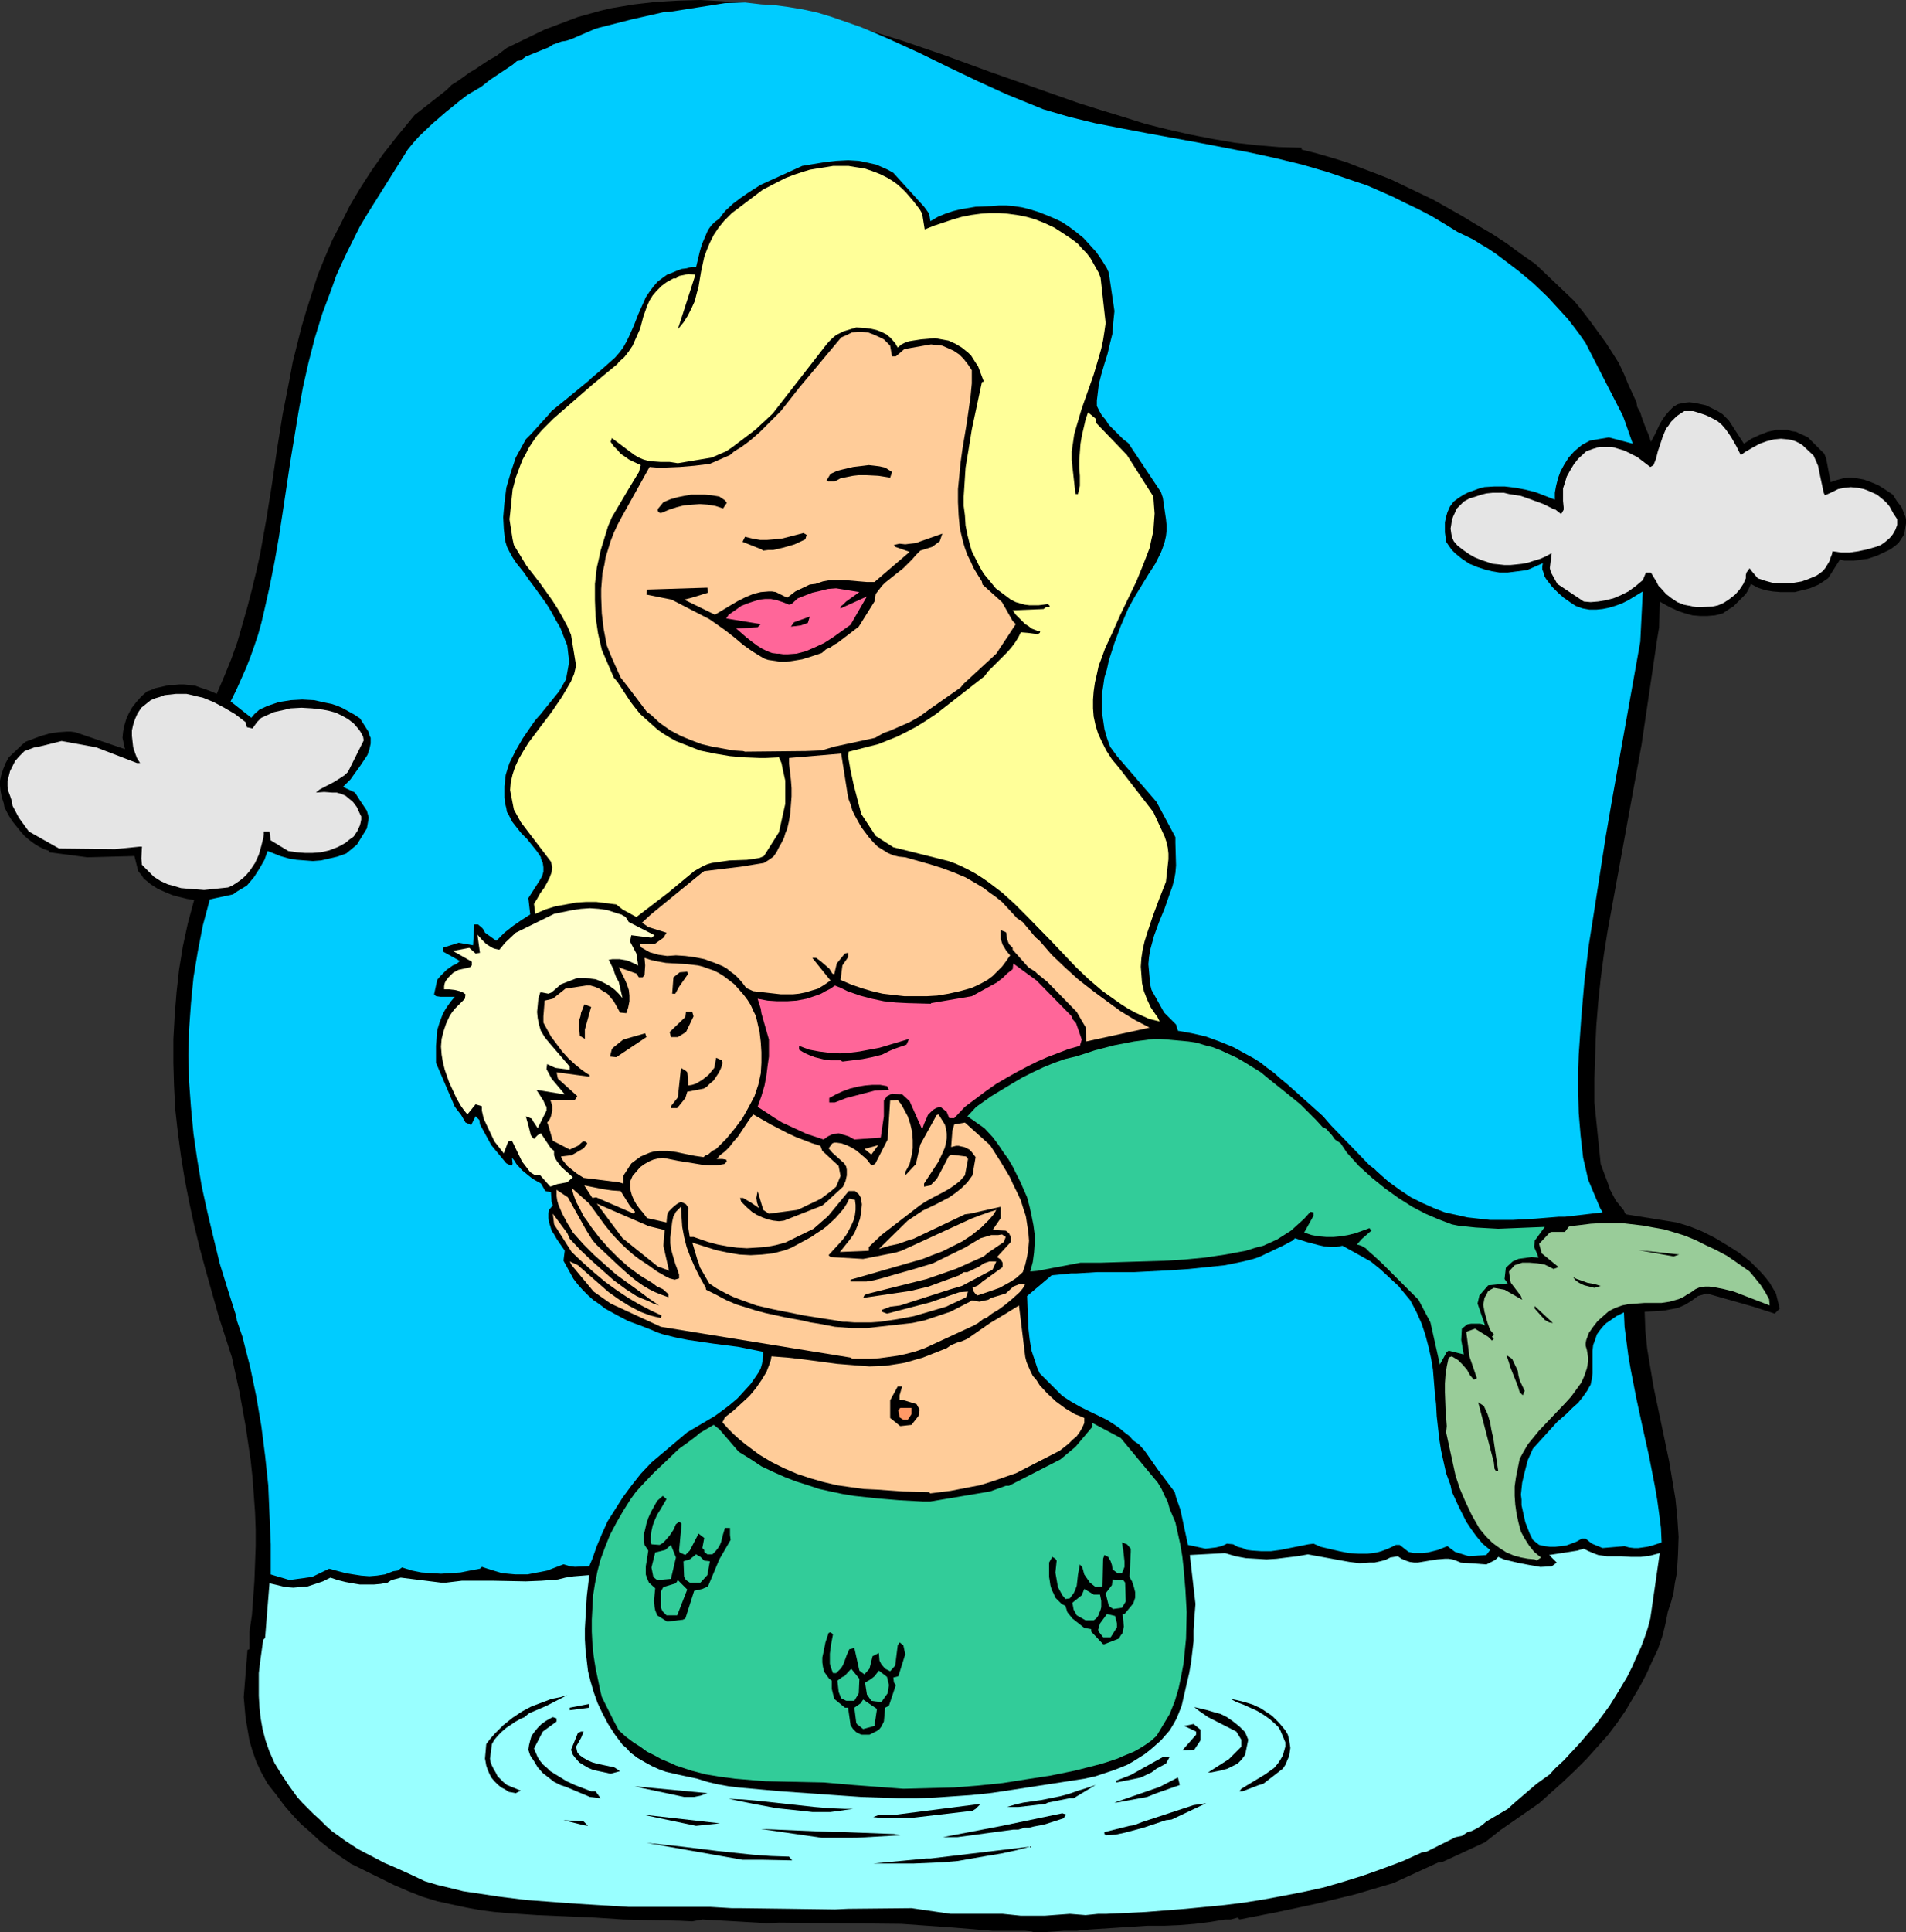 <?xml version="1.0" encoding="UTF-8" standalone="no"?>
<svg
   version="1.0"
   width="129.724mm"
   height="131.442mm"
   id="svg76"
   sodipodi:docname="Mermaid &amp; Baby.wmf"
   xmlns:inkscape="http://www.inkscape.org/namespaces/inkscape"
   xmlns:sodipodi="http://sodipodi.sourceforge.net/DTD/sodipodi-0.dtd"
   xmlns="http://www.w3.org/2000/svg"
   xmlns:svg="http://www.w3.org/2000/svg">
  <rect width="100%" height="100%" fill="#333333" stroke="none"/>
  <sodipodi:namedview
     id="namedview76"
     pagecolor="#ffffff"
     bordercolor="#000000"
     borderopacity="0.25"
     inkscape:showpageshadow="2"
     inkscape:pageopacity="0.0"
     inkscape:pagecheckerboard="0"
     inkscape:deskcolor="#d1d1d1"
     inkscape:document-units="mm" />
  <defs
     id="defs1">
    <pattern
       id="WMFhbasepattern"
       patternUnits="userSpaceOnUse"
       width="6"
       height="6"
       x="0"
       y="0" />
  </defs>
  <path
     style="fill:#000000;fill-opacity:1;fill-rule:evenodd;stroke:none"
     d="m 265.347,496.627 -1.778,-0.162 h -3.717 -4.525 l -9.858,-0.808 -13.574,-0.97 -31.512,-0.323 -3.07,0.162 -2.424,-0.162 -14.221,-0.808 -2.586,0.485 -3.232,-0.162 -14.544,-0.323 -7.272,-0.485 -7.434,-0.323 -7.434,-0.323 -7.272,-0.485 -3.717,-0.323 -3.717,-0.485 -3.555,-0.646 -3.717,-0.808 -3.717,-0.808 -3.717,-1.131 -3.717,-1.454 -3.717,-1.616 -11.15,-5.495 -0.646,-0.485 -2.424,-1.616 -2.424,-1.778 -2.424,-1.939 -2.424,-2.263 -2.424,-2.101 -2.262,-2.424 -2.101,-2.424 -1.778,-2.424 -2.424,-3.071 -1.616,-2.909 -1.293,-2.747 -0.97,-2.747 -0.808,-2.747 -0.485,-2.909 -0.485,-2.747 -0.485,-5.495 0.97,-12.121 0.485,-0.162 v -4.363 l 0.646,-4.363 0.323,-4.363 0.323,-4.525 0.162,-4.363 0.162,-4.525 v -4.363 l -0.162,-4.363 -0.323,-4.525 -0.323,-4.363 -0.485,-4.525 -0.646,-4.363 -0.646,-4.363 -1.616,-8.889 -1.939,-8.889 -3.394,-10.505 -3.232,-11.474 -1.616,-5.98 -1.454,-5.98 -1.293,-5.98 -1.131,-5.818 -0.97,-5.98 -0.808,-6.141 -0.646,-5.818 -0.323,-6.141 -0.162,-5.818 v -6.141 l 0.323,-5.818 0.485,-6.141 0.646,-5.818 0.97,-5.98 1.293,-5.98 1.616,-5.98 -1.939,-0.323 -1.939,-0.485 -1.778,-0.485 -1.939,-0.808 -1.778,-0.808 -1.778,-1.131 -0.97,-0.808 -0.808,-0.646 -0.646,-0.97 -0.808,-0.97 -0.97,-3.879 -12.12,0.323 -9.858,-1.293 0.162,-0.323 L 11.312,218.335 10.019,217.689 8.726,216.881 7.434,215.911 6.302,214.941 5.171,213.648 3.232,211.224 2.101,209.446 1.131,207.507 0.97,206.537 0.485,205.083 0.162,203.467 0,202.012 v -1.293 l 0.323,-1.454 0.485,-1.454 0.646,-1.616 0.808,-1.454 3.394,-3.232 0.97,-0.808 3.878,-1.454 2.262,-0.646 2.101,-0.323 2.262,-0.162 h 1.131 l 1.131,0.162 v 0 l 12.766,4.363 -0.646,-2.909 0.162,-1.616 0.323,-1.616 0.485,-1.616 0.646,-1.454 0.808,-1.454 1.131,-1.454 1.293,-1.454 1.454,-1.293 0.97,-0.323 1.131,-0.485 3.555,-0.808 h 1.131 l 1.454,-0.162 h 1.293 l 1.454,0.162 1.454,0.162 1.293,0.485 1.454,0.485 1.293,0.485 1.454,0.646 1.939,-4.525 1.778,-4.363 1.616,-4.525 1.293,-4.525 1.293,-4.525 1.131,-4.363 1.131,-4.687 0.97,-4.363 1.616,-9.05 1.454,-9.05 1.293,-8.889 1.454,-9.05 1.778,-9.05 0.808,-4.363 1.131,-4.525 1.131,-4.525 1.293,-4.363 1.454,-4.525 1.454,-4.525 1.778,-4.363 1.939,-4.525 2.262,-4.363 2.262,-4.525 2.586,-4.363 2.909,-4.525 3.07,-4.363 3.555,-4.525 4.525,-5.495 8.242,-6.464 1.293,-1.293 1.778,-1.131 2.909,-2.101 1.131,-0.646 1.454,-0.97 2.424,-1.616 1.778,-0.97 1.454,-1.131 1.293,-0.97 9.696,-4.687 8.565,-3.232 2.909,-0.808 2.909,-0.808 2.747,-0.646 5.818,-0.97 5.656,-0.646 L 174.366,0.162 180.184,0 l 5.656,0.323 5.818,0.485 5.656,0.808 5.818,0.97 5.656,1.293 5.818,1.454 5.656,1.616 5.656,1.616 5.818,1.778 11.312,3.879 11.474,4.202 11.474,4.04 11.474,4.04 5.656,1.778 5.818,1.778 5.656,1.778 5.818,1.454 5.656,1.293 5.818,1.131 5.656,0.97 5.656,0.646 5.818,0.485 5.818,0.162 v 0.485 l 3.878,0.97 3.878,1.131 3.717,1.131 3.717,1.454 3.878,1.454 3.717,1.454 3.717,1.778 3.717,1.778 3.717,1.778 3.717,2.101 3.717,2.101 3.717,2.263 3.878,2.263 3.717,2.424 3.717,2.747 3.717,2.586 10.019,9.535 v 0 l 2.101,2.586 2.101,2.747 3.878,5.333 1.778,2.747 1.616,2.586 1.293,2.747 1.131,2.747 2.101,4.525 0.162,1.131 0.485,0.97 0.323,0.485 0.323,1.131 1.131,3.071 0.646,1.454 0.646,1.939 1.131,-2.101 1.131,-2.424 0.646,-1.131 0.808,-1.131 0.97,-1.131 1.131,-1.131 1.131,-0.646 1.454,-0.323 1.454,-0.162 1.454,0.162 1.454,0.323 1.454,0.323 1.293,0.646 1.616,0.808 1.293,0.808 1.616,1.616 3.878,5.98 1.939,-1.293 2.101,-0.97 2.101,-0.808 2.101,-0.485 h 1.939 1.131 l 0.97,0.323 1.131,0.162 0.97,0.485 1.131,0.485 0.97,0.485 4.202,4.202 0.485,1.293 1.131,5.98 1.454,-0.485 1.778,-0.485 1.778,-0.162 1.778,0.162 1.778,0.323 1.778,0.646 1.939,0.808 1.778,1.131 1.939,1.293 1.131,1.778 1.131,1.454 0.646,1.616 0.323,0.808 0.162,0.646 v 1.131 l -0.162,0.97 -0.162,0.97 -0.323,1.131 -0.646,0.97 -0.646,0.97 -0.97,0.808 -1.131,0.808 -3.394,1.616 -2.424,0.808 -2.424,0.323 -1.131,0.162 h -1.131 -1.293 l -1.131,-0.323 -3.07,4.848 -2.424,1.616 -2.262,0.97 -1.939,0.485 -1.939,0.485 h -1.939 -1.778 l -1.939,-0.162 -1.939,-0.323 -1.939,-0.646 -1.778,-0.97 -0.323,0.808 -0.485,0.97 -0.485,0.808 -0.808,0.808 -1.616,1.616 -0.808,0.808 -0.808,0.485 -1.454,0.97 -0.485,0.323 -1.939,0.485 -1.939,0.162 h -1.939 l -1.939,-0.162 -1.778,-0.485 -1.939,-0.646 -2.101,-0.97 -1.778,-0.97 -0.808,-0.485 -0.162,6.626 -0.485,2.909 -4.04,27.312 -8.726,47.837 -0.97,6.141 -0.808,6.141 -0.646,6.141 -0.485,5.98 -0.162,3.555 -0.323,10.02 v 6.141 l 1.616,15.838 1.939,5.172 0.485,1.454 1.454,2.747 2.101,2.586 0.162,0.485 0.323,0.485 13.09,2.101 3.232,0.97 3.232,1.293 3.232,1.616 3.232,1.939 3.07,1.939 2.909,2.263 2.586,2.586 1.293,1.454 1.131,1.454 1.616,2.747 0.97,3.879 -0.97,0.97 -0.323,0.323 -5.494,-1.778 -11.958,-3.394 -2.262,0.646 -1.778,1.293 -1.616,0.97 -1.778,0.808 -1.778,0.323 -1.616,0.323 -1.778,0.162 -3.394,0.162 0.162,4.687 0.485,4.848 0.808,4.848 0.808,4.848 4.04,19.232 0.808,4.848 0.808,4.848 0.485,4.848 0.323,4.848 -0.162,4.687 -0.162,2.586 -0.162,2.263 -0.485,2.424 -0.323,2.424 -0.646,2.424 -0.808,2.424 -0.646,3.232 -0.808,3.232 -1.131,3.232 -1.454,3.071 -1.454,3.232 -1.616,3.071 -3.717,6.303 -2.101,3.071 -2.424,3.232 -2.747,3.071 -2.747,3.071 -3.07,3.071 -3.07,2.909 -3.07,2.747 -3.07,2.747 -10.019,6.949 -3.878,3.071 -10.827,5.01 -1.131,0.162 -11.635,5.333 -9.858,2.909 -10.019,2.424 -9.858,2.101 -9.858,1.939 -0.485,-0.485 -1.778,0.485 h -1.454 l -3.878,0.646 -3.878,0.485 -4.04,0.323 -3.878,0.162 h -1.616 -0.97 -1.778 l -15.029,0.97 -3.07,0.323 h -3.232 l -4.848,0.323 h -1.293 -1.778 z"
     id="path1" />
  <path
     style="fill:#99ffff;fill-opacity:1;fill-rule:evenodd;stroke:none"
     d="m 268.74,492.587 h -6.141 l -4.686,-0.485 h -13.413 l -10.019,-1.454 -16.322,0.162 -3.394,0.162 -11.797,-0.162 -12.605,-0.162 h -2.101 l -5.494,-0.323 h -1.616 -19.392 v 0 l -13.251,-0.808 -6.626,-0.485 -6.464,-0.485 -6.626,-0.808 -6.464,-0.97 -3.232,-0.485 -3.232,-0.808 -3.394,-0.808 -3.232,-0.97 -3.394,-1.616 -3.555,-1.616 -3.394,-1.454 -3.394,-1.778 -3.394,-1.778 -3.232,-2.101 -1.778,-1.293 -1.616,-1.131 -1.616,-1.454 -1.616,-1.616 -1.616,-1.454 -2.909,-2.909 -1.293,-1.454 -2.101,-2.909 -1.939,-2.909 -1.778,-2.909 -1.293,-2.909 -0.97,-2.747 -0.808,-3.071 -0.485,-2.747 -0.323,-2.909 -0.162,-2.909 v -2.909 -2.909 l 0.323,-2.747 0.808,-5.818 0.485,-0.485 1.131,-14.06 2.101,0.485 1.939,0.485 2.101,0.162 1.778,-0.162 1.939,-0.162 1.939,-0.646 1.939,-0.646 1.939,-0.97 1.939,0.646 1.939,0.485 1.778,0.323 1.939,0.323 h 1.778 1.778 l 1.778,-0.162 1.778,-0.323 0.97,-0.646 2.424,-0.646 10.342,1.293 h 1.293 l 4.04,-0.485 h 4.04 4.202 l 8.242,0.162 4.04,-0.162 4.202,-0.323 1.939,-0.485 2.101,-0.323 4.04,-0.323 v 0 l -0.646,5.495 -0.323,5.495 -0.162,2.747 v 2.747 l 0.162,2.747 0.323,2.747 0.323,2.747 0.646,2.586 0.808,2.747 0.97,2.747 1.293,2.747 1.454,2.747 1.778,2.747 1.939,2.586 1.131,0.97 0.808,0.97 1.939,1.454 1.939,1.131 1.778,0.97 1.778,0.808 1.778,0.646 3.555,0.808 4.525,0.97 2.586,0.808 2.747,0.646 2.747,0.485 2.586,0.323 5.494,0.485 5.333,0.485 15.998,1.131 4.686,0.323 4.848,0.162 4.686,0.162 h 4.686 l 4.686,-0.162 4.686,-0.323 4.686,-0.323 4.686,-0.485 3.394,-0.485 21.008,-3.232 2.909,-0.646 1.939,-0.646 1.454,-0.485 1.454,-0.485 1.616,-0.646 1.616,-0.646 1.454,-0.808 3.07,-1.939 1.454,-1.131 1.293,-1.131 1.454,-1.293 1.131,-1.293 1.131,-1.293 0.97,-1.616 0.808,-1.454 0.646,-1.616 0.646,-1.616 1.293,-5.656 0.646,-2.747 0.485,-2.747 0.323,-2.747 0.323,-2.747 v -2.747 l 0.162,-2.747 0.323,-4.04 -1.454,-12.606 9.05,-0.485 2.747,0.808 2.586,0.485 2.747,0.162 2.586,0.162 2.586,-0.162 2.586,-0.323 2.747,-0.323 2.747,-0.485 5.333,0.97 2.586,0.485 2.747,0.485 2.586,0.323 2.586,-0.162 h 1.293 l 1.454,-0.323 1.293,-0.323 1.293,-0.646 1.939,-0.323 0.97,0.646 1.131,0.485 0.97,0.323 1.131,0.162 h 0.97 l 0.97,-0.162 1.939,-0.323 2.101,-0.323 1.939,-0.162 h 0.97 l 0.97,0.162 0.97,0.323 1.131,0.485 6.626,0.485 1.939,-0.97 0.485,-0.323 0.646,-0.646 1.454,0.646 1.293,0.323 2.747,0.646 2.586,0.485 2.747,0.485 2.909,-0.162 1.293,-0.97 -1.939,-1.939 7.272,-1.131 0.485,-0.162 1.131,-0.323 1.293,0.646 1.131,0.485 1.293,0.485 1.131,0.162 1.131,0.162 h 1.131 1.293 1.131 l 2.586,0.162 h 2.586 l 2.424,-0.323 2.424,-0.646 -2.424,16.807 -0.646,2.424 -0.808,2.424 -0.97,2.586 -1.131,2.424 -1.131,2.586 -1.293,2.586 -1.454,2.424 -1.454,2.424 -1.616,2.586 -1.778,2.424 -1.778,2.424 -2.101,2.424 -1.939,2.263 -2.101,2.263 -2.101,2.263 -2.262,2.101 -1.293,1.454 -3.394,2.424 -5.656,4.848 -1.778,1.616 -5.494,3.232 -1.131,0.97 -1.293,0.808 -1.293,0.646 -0.485,0.162 -0.646,0.162 -1.454,0.97 -1.616,0.323 -7.434,3.717 -1.131,0.162 -5.01,2.263 -5.171,1.939 -5.01,1.778 -5.171,1.616 -5.01,1.454 -5.171,1.131 -5.01,0.97 -5.171,0.97 -5.01,0.808 -5.171,0.646 -10.019,0.97 -10.181,0.808 -10.181,0.485 h -2.101 l -3.232,0.323 -4.04,-0.323 z"
     id="path2" />
  <path
     style="fill:#000000;fill-opacity:1;fill-rule:evenodd;stroke:none"
     d="m 225.917,479.173 h -1.293 l 13.574,-1.293 h 1.131 l 25.694,-3.071 -3.717,0.97 -3.717,0.808 -3.878,0.646 -3.717,0.646 -3.717,0.646 -3.878,0.323 -3.717,0.162 -3.717,0.162 z"
     id="path3" />
  <path
     style="fill:#000000;fill-opacity:1;fill-rule:evenodd;stroke:none"
     d="m 195.697,478.204 h -4.686 l -24.725,-4.363 4.525,0.485 4.525,0.485 9.211,1.131 9.211,0.97 4.525,0.323 4.686,0.162 0.808,0.97 -7.434,-0.162 z"
     id="path4" />
  <path
     style="fill:#000000;fill-opacity:1;fill-rule:evenodd;stroke:none"
     d="m 219.453,472.547 h -8.08 l -15.675,-2.263 19.069,0.808 h 2.586 l 12.605,0.485 1.616,0.323 -11.312,0.646 z"
     id="path5" />
  <path
     style="fill:#000000;fill-opacity:1;fill-rule:evenodd;stroke:none"
     d="m 246.278,472.386 h -3.717 l 7.595,-1.454 7.595,-1.454 7.757,-1.616 7.757,-1.616 0.97,0.323 -0.646,0.97 -5.01,1.616 -2.586,0.485 -1.293,0.323 h -1.131 l -1.616,0.485 h -1.293 z"
     id="path6" />
  <path
     style="fill:#000000;fill-opacity:1;fill-rule:evenodd;stroke:none"
     d="m 284.092,471.578 v -0.485 l 6.464,-1.616 1.131,-0.162 2.101,-0.808 13.251,-4.363 3.232,-0.485 -8.888,4.202 -1.454,0.162 -5.818,1.939 -2.424,0.646 -2.424,0.646 -2.262,0.485 -2.424,0.162 z"
     id="path7" />
  <path
     style="fill:#000000;fill-opacity:1;fill-rule:evenodd;stroke:none"
     d="m 179.053,469.477 -13.898,-2.909 20.038,2.263 z"
     id="path8" />
  <path
     style="fill:#000000;fill-opacity:1;fill-rule:evenodd;stroke:none"
     d="m 150.126,469.315 -5.171,-1.293 5.171,0.323 1.131,1.131 z"
     id="path9" />
  <path
     style="fill:#000000;fill-opacity:1;fill-rule:evenodd;stroke:none"
     d="m 228.825,467.537 h -1.454 l -2.747,-0.323 1.293,-0.485 h 1.939 1.616 l 22.786,-2.909 -1.293,1.293 -0.808,0.485 -15.19,1.778 h -1.131 z"
     id="path10" />
  <path
     style="fill:#000000;fill-opacity:1;fill-rule:evenodd;stroke:none"
     d="m 212.019,465.921 h -3.07 l -2.909,-0.323 -3.07,-0.323 -3.07,-0.323 -6.141,-1.131 -6.302,-1.293 3.555,0.162 3.717,0.323 7.434,0.808 7.434,0.808 3.878,0.323 3.878,0.162 h 2.101 l -5.818,0.808 z"
     id="path11" />
  <path
     style="fill:#000000;fill-opacity:1;fill-rule:evenodd;stroke:none"
     d="m 259.045,464.629 2.101,-0.646 2.101,-0.485 4.525,-0.646 2.424,-0.485 2.424,-0.485 2.424,-0.646 2.262,-0.808 1.616,-0.485 2.909,-0.97 -5.656,3.394 h -0.97 l -5.656,1.131 -0.646,0.323 -6.949,0.808 h -1.778 z"
     id="path12" />
  <path
     style="fill:#000000;fill-opacity:1;fill-rule:evenodd;stroke:none"
     d="m 287.163,463.497 h -0.485 l 11.635,-4.04 4.686,-2.424 0.485,1.939 -5.979,2.101 -2.424,0.97 z"
     id="path13" />
  <path
     style="fill:#000000;fill-opacity:1;fill-rule:evenodd;stroke:none"
     d="m 151.742,462.043 -6.141,-2.586 -1.454,-0.485 -1.616,-0.808 -1.454,-1.131 -1.454,-1.131 -1.293,-1.454 -0.97,-1.616 -0.97,-1.454 -0.485,-1.454 0.162,-1.131 0.323,-1.293 0.323,-1.131 0.808,-1.131 0.808,-0.97 0.97,-0.97 1.131,-0.808 1.131,-0.646 0.646,-0.323 0.97,0.323 v 0.808 l -3.555,2.586 -2.262,4.363 0.485,1.131 0.485,1.131 0.646,0.97 0.808,0.97 0.97,0.808 0.808,0.808 2.101,1.293 2.101,1.293 2.101,0.97 2.101,0.808 2.101,0.808 h 1.131 l 1.293,1.778 z"
     id="path14" />
  <path
     style="fill:#000000;fill-opacity:1;fill-rule:evenodd;stroke:none"
     d="m 175.982,462.043 -10.666,-2.263 -2.101,-0.485 18.746,1.778 -1.778,0.646 -1.616,0.323 z"
     id="path15" />
  <path
     style="fill:#000000;fill-opacity:1;fill-rule:evenodd;stroke:none"
     d="m 132.673,461.073 -0.808,-0.162 -0.97,-0.162 -0.97,-0.646 -0.97,-0.485 -0.97,-0.808 -0.808,-0.808 -0.808,-0.97 -0.485,-0.97 -0.485,-1.131 -0.323,-0.97 -0.162,-0.97 -0.162,-0.808 0.162,-1.778 0.162,-1.939 0.97,-1.293 1.131,-1.293 1.131,-1.131 1.131,-1.131 2.424,-1.939 2.424,-1.616 2.424,-1.293 2.586,-0.97 2.586,-0.97 2.424,-0.485 1.616,-0.485 -5.333,2.747 -4.525,1.939 -1.131,0.97 -1.131,0.485 -1.131,0.646 -2.424,1.616 -1.131,0.97 -0.97,0.97 -0.97,1.131 -0.646,1.131 -0.485,3.717 0.162,0.97 0.323,0.808 0.485,0.97 0.485,0.808 0.485,0.97 0.808,0.808 0.808,0.808 0.808,0.646 3.555,1.454 z"
     id="path16" />
  <path
     style="fill:#000000;fill-opacity:1;fill-rule:evenodd;stroke:none"
     d="m 319.644,460.588 h -0.808 l 0.485,-0.646 6.141,-3.717 1.131,-0.808 1.131,-0.808 0.97,-1.131 0.646,-0.97 0.646,-1.131 0.323,-1.131 0.323,-1.131 v -1.131 l -1.293,-3.071 -0.485,-0.808 -0.808,-0.808 -1.454,-1.293 -1.616,-1.131 -1.616,-0.97 -1.778,-0.808 -1.778,-0.808 -1.778,-0.646 -1.454,-0.808 1.616,0.323 1.939,0.485 2.101,0.646 2.101,0.97 1.939,1.293 0.97,0.646 0.97,0.97 0.808,0.808 0.808,0.97 0.808,0.97 0.646,1.131 0.323,1.293 0.162,0.97 0.162,1.131 -0.162,1.131 -0.162,0.97 -0.485,1.131 -0.485,1.131 -0.646,0.97 -5.01,3.879 -1.131,0.323 z"
     id="path17" />
  <path
     style="fill:#32cc99;fill-opacity:1;fill-rule:evenodd;stroke:none"
     d="m 232.381,459.942 -12.928,-0.97 -3.717,-0.323 -3.717,-0.323 -7.595,-0.162 -7.595,-0.162 -3.878,-0.323 -3.878,-0.323 -3.717,-0.485 -3.878,-0.646 -3.717,-0.97 -3.878,-1.293 -1.778,-0.808 -1.939,-0.808 -1.778,-0.97 -1.939,-0.97 -1.778,-1.293 -1.778,-1.131 -1.939,-1.454 -1.778,-1.616 -1.293,-2.424 -3.07,-6.141 -0.323,-1.293 -0.646,-3.071 -0.646,-3.071 -0.485,-3.071 -0.323,-3.071 -0.162,-3.232 v -3.071 l 0.162,-3.071 0.162,-3.071 0.485,-3.071 0.646,-3.232 0.808,-3.071 1.131,-3.071 1.293,-3.232 1.616,-3.071 1.778,-3.071 1.939,-3.071 1.293,-1.778 1.454,-1.616 3.07,-3.232 3.232,-3.071 3.394,-3.232 2.262,-1.616 1.939,-1.454 1.131,-0.97 2.747,-1.616 0.808,-0.485 1.454,1.131 5.01,5.818 2.909,1.778 2.909,1.939 3.07,1.454 2.909,1.293 2.909,1.131 3.07,0.97 2.909,0.97 2.909,0.646 3.07,0.646 2.909,0.485 5.979,0.646 5.818,0.485 5.979,0.323 h 1.939 l 15.352,-2.586 4.04,-1.454 h 0.808 l 13.251,-6.788 3.878,-3.232 4.363,-5.172 v -0.97 l 7.272,3.879 9.534,11.474 0.97,1.616 0.808,1.778 0.808,1.616 0.485,1.778 1.454,3.394 0.646,2.909 0.646,2.909 0.485,2.909 0.323,2.909 0.485,5.656 0.323,5.818 -0.162,6.788 -0.323,3.232 -0.323,3.232 -0.646,3.394 -0.646,3.071 -0.97,3.232 -1.293,3.232 -3.394,5.656 -1.454,1.293 -1.616,1.131 -1.293,0.808 -1.454,0.808 -2.747,1.131 -1.454,0.646 -1.454,0.485 -1.454,0.485 -1.616,0.485 -6.302,1.616 -6.302,1.293 -6.302,0.97 -6.141,0.97 -6.302,0.646 -6.141,0.485 -6.141,0.162 -6.302,0.162 z"
     id="path18" />
  <path
     style="fill:#000000;fill-opacity:1;fill-rule:evenodd;stroke:none"
     d="m 287.163,458.326 v -0.485 l 3.717,-1.454 8.403,-4.687 h 1.616 l -0.97,1.778 -2.424,1.293 -1.293,0.97 -2.747,1.293 -1.454,0.323 z"
     id="path19" />
  <path
     style="fill:#000000;fill-opacity:1;fill-rule:evenodd;stroke:none"
     d="m 157.075,456.063 -2.262,-0.485 -2.262,-0.485 -1.131,-0.485 -1.131,-0.646 -1.293,-0.808 -1.131,-1.293 -0.485,-0.646 -0.485,-1.293 1.778,-4.363 0.808,-0.323 h 0.646 l -0.646,1.616 -1.293,2.263 0.323,1.454 0.485,0.646 1.131,0.808 1.131,0.646 1.131,0.485 1.131,0.323 2.262,0.485 2.262,0.485 1.454,0.97 z"
     id="path20" />
  <path
     style="fill:#000000;fill-opacity:1;fill-rule:evenodd;stroke:none"
     d="m 311.564,455.74 h -0.808 l 5.333,-3.394 3.232,-3.232 v -1.778 l -1.293,-2.101 -7.272,-3.717 -2.101,-1.454 -1.454,-1.131 3.394,0.808 1.616,0.485 1.778,0.485 1.616,0.808 1.616,1.131 1.616,1.293 1.454,1.454 0.808,1.939 -0.808,3.879 -0.97,1.293 -0.97,0.97 -1.293,0.646 -1.293,0.646 -1.778,0.485 z"
     id="path21" />
  <path
     style="fill:#000000;fill-opacity:1;fill-rule:evenodd;stroke:none"
     d="m 305.1,450.084 h -0.97 l 3.555,-4.04 v -0.808 l -3.07,-1.454 2.424,-0.485 1.778,1.454 v 2.747 l -1.616,2.424 z"
     id="path22" />
  <path
     style="fill:#000000;fill-opacity:1;fill-rule:evenodd;stroke:none"
     d="m 222.038,446.043 h -0.323 l -0.485,-0.162 -0.97,-0.485 -0.808,-0.808 -0.323,-0.485 -0.323,-0.485 -0.646,-4.525 h -0.808 l -2.747,-2.263 -0.646,-2.586 v -2.101 l -0.646,-0.485 -0.485,-0.646 -0.808,-1.131 -0.323,-1.293 -0.162,-1.131 v -1.293 l 0.323,-1.454 0.485,-2.424 0.808,-2.424 0.485,-0.162 0.646,0.485 -0.485,2.586 -0.323,2.424 v 1.293 1.293 l 0.323,1.131 0.485,1.293 h 0.808 l 0.646,-0.646 0.646,-0.646 0.485,-0.808 0.323,-0.808 0.646,-1.778 0.646,-1.454 1.293,-0.323 1.293,5.818 1.293,0.97 1.293,-1.454 0.808,-3.232 1.616,-0.808 0.162,1.939 0.485,0.97 0.97,1.131 1.293,0.646 1.293,-1.454 0.646,-5.172 0.485,-0.808 0.97,0.808 0.485,2.263 -1.778,5.656 -1.293,0.323 0.162,1.293 0.485,0.646 -1.778,5.333 -0.97,0.485 -0.323,3.555 -0.323,0.646 -0.323,0.646 -0.485,0.646 -0.646,0.485 -1.293,0.646 -0.646,0.323 h -0.485 z"
     id="path23" />
  <path
     style="fill:#32cc99;fill-opacity:1;fill-rule:evenodd;stroke:none"
     d="m 222.038,444.589 -1.616,-1.293 -0.162,-0.323 -0.485,-3.879 1.616,-1.131 0.646,-0.97 3.555,2.424 -0.646,4.363 z"
     id="path24" />
  <path
     style="fill:#000000;fill-opacity:1;fill-rule:evenodd;stroke:none"
     d="m 146.571,439.741 v -0.646 l 5.01,-0.97 v 0.97 z"
     id="path25" />
  <path
     style="fill:#32cc99;fill-opacity:1;fill-rule:evenodd;stroke:none"
     d="m 225.27,437.478 -1.131,-0.162 -1.131,-1.616 -0.485,-3.071 1.131,-0.646 0.485,-0.323 0.808,-0.646 1.131,-1.454 2.101,1.616 0.485,2.101 -0.323,2.101 -1.616,2.263 z"
     id="path26" />
  <path
     style="fill:#32cc99;fill-opacity:1;fill-rule:evenodd;stroke:none"
     d="m 217.675,437.316 -1.293,-0.646 -0.646,-1.616 -0.323,-2.909 1.293,-0.97 0.485,-0.162 1.778,-1.939 2.101,2.586 -0.162,3.717 -1.131,1.939 z"
     id="path27" />
  <path
     style="fill:#000000;fill-opacity:1;fill-rule:evenodd;stroke:none"
     d="m 284.092,422.772 h -0.323 l -2.747,-2.909 -0.323,-0.323 v -0.646 l -1.778,-0.323 -3.07,-2.424 -1.293,-1.616 -0.485,-1.616 -0.97,-0.485 -0.808,-0.808 -0.808,-0.808 -0.485,-1.131 -0.485,-0.97 -0.323,-1.131 -0.162,-1.131 -0.162,-0.97 v -3.717 l 0.808,-1.454 0.808,0.485 0.323,0.485 -0.323,3.071 0.646,3.717 1.131,2.101 0.808,0.97 1.131,-0.162 0.485,-0.646 0.485,-0.646 0.323,-0.646 0.485,-1.293 0.162,-1.454 0.162,-1.454 0.485,-2.586 0.646,0.808 0.485,1.778 1.454,2.101 1.454,1.131 1.778,-0.162 0.162,-7.111 0.323,-0.97 0.97,0.485 0.646,1.131 0.323,0.97 0.162,1.131 1.293,0.97 h 1.131 l 0.323,-0.808 0.323,-0.808 v -0.646 -0.808 l -0.162,-1.454 -0.162,-1.454 -0.162,-0.808 -0.162,-1.131 1.293,0.485 0.97,1.131 v 0.808 l -0.323,6.464 0.646,1.131 0.485,1.454 0.323,1.293 v 1.454 l -0.485,1.454 -2.262,2.747 h -0.485 l 0.162,1.616 0.162,1.616 -0.162,0.646 -0.162,0.97 -0.485,0.646 -0.485,0.808 z"
     id="path28" />
  <path
     style="fill:#32cc99;fill-opacity:1;fill-rule:evenodd;stroke:none"
     d="m 283.769,420.994 -1.131,-1.454 -0.162,-0.485 0.485,-1.616 1.778,-2.424 2.101,0.485 0.485,1.939 v 0.97 l -1.616,2.586 z"
     id="path29" />
  <path
     style="fill:#000000;fill-opacity:1;fill-rule:evenodd;stroke:none"
     d="m 171.619,416.954 -2.586,-1.616 -0.162,-0.485 -0.323,-0.808 -0.162,-0.808 -0.162,-1.616 0.162,-1.616 0.162,-1.616 -1.616,-1.454 -0.485,-1.131 -0.323,-0.97 v -0.97 -1.131 l 0.323,-1.939 0.323,-2.101 -0.97,-1.454 -0.162,-1.293 v -1.454 l 0.323,-1.293 0.323,-1.454 0.485,-1.454 0.646,-1.454 0.808,-1.454 0.808,-1.454 1.454,-1.293 0.97,0.808 -1.616,2.747 -0.808,1.293 -0.646,1.454 -0.485,1.293 -0.323,1.454 -0.162,1.293 v 1.454 l 0.162,0.646 2.101,0.162 0.808,-0.485 0.646,-0.646 1.131,-1.293 0.97,-1.454 0.646,-1.454 0.808,-0.646 0.646,0.485 -0.646,6.949 0.162,0.485 1.454,0.646 1.131,-1.131 2.262,-4.363 1.454,1.131 -0.485,2.586 0.485,0.485 v 0.485 l 0.808,0.646 h 1.293 l 0.808,-0.808 0.646,-0.808 0.485,-0.808 0.323,-0.808 0.485,-1.939 0.485,-1.616 h 1.293 v 0.485 1.293 l 0.162,1.293 -2.909,5.01 -2.909,6.949 -1.454,0.646 -2.101,0.485 -2.262,7.111 -0.646,0.323 z"
     id="path30" />
  <path
     style="fill:#32cc99;fill-opacity:1;fill-rule:evenodd;stroke:none"
     d="m 279.244,416.63 -2.262,-1.293 -0.808,-1.454 -0.323,-1.778 2.424,-1.939 0.646,-1.616 2.424,1.454 h 1.616 l 0.323,1.616 v 0.808 0.808 l -0.162,0.646 -0.323,0.808 -0.323,0.808 -0.485,0.646 -0.646,0.485 z"
     id="path31" />
  <path
     style="fill:#32cc99;fill-opacity:1;fill-rule:evenodd;stroke:none"
     d="m 171.457,415.337 -0.97,-0.97 -0.485,-0.97 v -4.202 l 0.646,-1.131 3.232,-0.97 0.485,-0.808 2.424,2.424 -2.586,6.626 z"
     id="path32" />
  <path
     style="fill:#32cc99;fill-opacity:1;fill-rule:evenodd;stroke:none"
     d="m 286.355,413.721 -1.131,-0.808 -0.808,-3.232 1.616,-2.101 0.162,-1.454 2.747,0.162 0.485,0.646 0.162,4.848 -0.97,1.616 z"
     id="path33" />
  <path
     style="fill:#32cc99;fill-opacity:1;fill-rule:evenodd;stroke:none"
     d="m 177.437,406.934 -0.97,-0.646 -0.485,-0.808 -0.162,-4.04 1.616,-0.485 1.616,-1.293 1.131,0.646 0.97,0.97 1.454,0.162 -0.646,3.555 -1.778,1.939 z"
     id="path34" />
  <path
     style="fill:#32cc99;fill-opacity:1;fill-rule:evenodd;stroke:none"
     d="m 169.033,406.287 -0.97,-0.808 -0.485,-2.424 0.97,-3.879 2.586,-0.646 1.454,-1.293 1.293,3.232 -1.293,5.495 z"
     id="path35" />
  <path
     style="fill:#00ccff;fill-opacity:1;fill-rule:evenodd;stroke:none"
     d="m 74.013,406.126 -4.363,-1.293 v -7.757 l -0.323,-7.596 -0.323,-7.596 -0.808,-7.596 -0.97,-7.596 -1.293,-7.596 -1.616,-7.757 -0.97,-3.717 -0.97,-3.879 -1.454,-4.202 -0.162,-1.131 -2.101,-6.626 -2.101,-6.788 -1.616,-6.626 -1.616,-6.788 -1.454,-6.626 -1.131,-6.788 -0.97,-6.626 -0.646,-6.788 -0.485,-6.626 -0.162,-6.788 0.162,-6.626 0.485,-6.788 0.646,-6.626 1.131,-6.788 1.293,-6.626 1.778,-6.626 5.979,-1.293 1.131,-0.808 2.424,-1.454 1.778,-2.101 1.454,-2.263 1.293,-2.263 0.808,-2.263 3.232,1.293 2.262,0.646 1.939,0.323 2.101,0.162 2.101,0.162 2.101,-0.162 2.101,-0.485 2.101,-0.485 2.262,-0.808 2.747,-2.263 2.586,-4.202 0.485,-2.747 -0.485,-1.778 -1.939,-2.909 -1.131,-1.778 -3.07,-1.454 1.939,-1.939 0.323,-0.485 2.101,-2.909 0.97,-1.454 0.97,-1.454 0.485,-1.454 0.323,-1.454 v -1.454 l -0.323,-0.646 -0.162,-0.808 v 0 l -2.262,-3.555 -1.454,-0.97 -1.454,-0.808 -1.454,-0.808 -1.454,-0.646 -1.454,-0.485 -1.616,-0.323 -1.454,-0.323 -1.454,-0.323 -3.07,-0.162 -2.909,0.162 -3.07,0.485 -2.909,0.97 -2.101,0.97 -1.293,1.131 -0.808,0.97 -5.333,-4.202 1.454,-2.909 1.293,-2.909 1.293,-2.909 1.131,-2.909 0.97,-2.747 0.97,-2.909 0.808,-2.909 0.646,-2.747 1.454,-6.464 1.293,-6.464 1.131,-6.464 0.97,-6.303 1.939,-12.929 2.101,-12.767 1.131,-6.303 1.454,-6.464 1.616,-6.303 1.939,-6.303 2.424,-6.464 1.131,-3.232 1.454,-3.232 1.454,-3.071 1.616,-3.232 1.616,-3.232 1.939,-3.232 10.342,-16.484 1.454,-1.778 1.454,-1.616 3.394,-3.232 3.555,-3.071 3.394,-2.747 2.101,-1.616 3.555,-2.101 2.262,-1.778 5.818,-3.879 1.131,-0.97 0.97,-0.162 1.293,-0.97 5.979,-2.424 0.97,-0.646 2.262,-0.808 1.131,-0.162 1.454,-0.485 5.979,-2.586 1.131,-0.323 8.242,-2.101 8.565,-1.939 h 1.131 l 14.382,-2.263 5.171,-0.162 4.202,0.485 3.07,0.162 3.717,0.485 3.878,0.646 3.717,0.808 3.717,1.131 3.717,1.293 3.717,1.293 3.878,1.616 3.717,1.616 7.434,3.394 7.595,3.717 7.434,3.555 7.434,3.394 9.534,3.879 6.626,1.939 6.626,1.616 6.626,1.293 6.787,1.293 13.251,2.424 13.413,2.586 6.626,1.454 6.626,1.616 6.626,1.939 6.626,2.263 3.394,1.131 6.626,2.909 3.232,1.616 3.394,1.616 3.394,1.778 3.232,1.939 3.394,2.101 4.04,1.939 1.778,1.131 1.939,1.131 1.939,1.293 1.939,1.454 4.04,3.071 3.878,3.232 3.717,3.555 3.555,3.879 1.616,1.778 1.616,2.101 1.454,1.939 1.454,2.101 9.534,18.585 0.485,1.293 2.101,5.98 -6.141,-1.616 -4.848,0.808 -2.101,1.131 -1.939,1.616 -1.454,1.616 -1.131,1.778 -0.97,1.778 -0.646,1.778 -0.485,1.939 -0.323,1.778 v 1.778 l -5.01,-1.939 -2.586,-0.646 -2.586,-0.485 -2.747,-0.323 h -2.586 l -2.586,0.162 -1.293,0.323 -1.293,0.485 -1.454,0.485 -1.293,0.646 -1.293,0.808 -1.293,0.97 -0.97,1.293 -0.646,1.454 -0.323,1.131 -0.323,1.454 v 1.293 1.293 l 0.323,2.424 0.646,0.97 v 0 l 0.808,1.131 0.808,0.808 0.97,0.808 0.808,0.646 1.939,1.293 1.939,0.808 1.939,0.646 1.939,0.485 1.939,0.323 h 2.101 l 5.01,-0.646 4.04,-1.778 -0.162,0.808 v 0.808 l 0.323,0.808 0.162,0.808 0.485,0.808 0.485,0.646 1.131,1.454 1.454,1.454 1.454,1.293 1.616,1.131 1.454,0.97 1.778,0.646 1.778,0.323 h 1.778 l 1.616,-0.162 1.616,-0.323 1.616,-0.485 1.778,-0.646 1.616,-0.808 3.717,-2.263 -0.646,12.929 -7.272,40.726 -1.616,9.373 -1.454,9.373 -1.454,9.373 -1.454,9.212 -1.131,9.373 -0.808,9.373 -0.646,9.373 -0.162,4.525 v 4.687 l 0.162,5.818 0.485,5.818 0.323,2.747 0.323,2.909 0.646,2.747 0.646,2.909 3.07,7.272 0.646,1.131 -9.696,1.131 h -1.616 l -5.979,0.485 -5.818,0.323 h -2.909 -2.909 l -2.909,-0.323 -2.909,-0.323 -2.909,-0.646 -2.909,-0.646 -2.909,-1.131 -2.909,-1.293 -2.909,-1.454 -2.909,-1.939 -2.909,-2.101 -2.909,-2.586 -0.646,-0.646 -1.293,-0.97 -9.858,-10.181 -2.101,-2.424 -3.232,-2.909 -5.979,-5.333 -1.778,-1.454 -1.616,-1.454 -1.778,-1.293 -1.616,-1.293 -1.778,-1.131 -1.778,-0.97 -3.555,-1.939 -3.555,-1.454 -3.555,-1.293 -3.555,-0.808 -3.555,-0.646 -0.485,-1.616 -3.07,-3.071 -3.232,-5.818 -0.485,-1.939 v -1.131 l -0.162,-1.778 -0.162,-1.778 0.162,-1.778 0.323,-1.939 0.485,-1.778 0.485,-1.778 1.293,-3.555 1.454,-3.555 1.293,-3.717 0.646,-1.778 0.485,-1.778 0.323,-1.778 0.162,-1.939 -0.162,-5.818 v -1.454 l -4.848,-9.05 -10.181,-11.798 -1.778,-2.424 -0.808,-2.263 -0.646,-2.263 -0.323,-2.263 -0.323,-2.101 v -2.263 -2.263 l 0.323,-2.101 0.323,-2.263 0.646,-2.101 0.485,-2.263 1.454,-4.525 1.616,-4.363 1.939,-4.525 1.616,-2.909 1.778,-2.909 1.778,-2.909 1.778,-2.747 1.454,-2.909 0.485,-1.293 0.485,-1.454 0.323,-1.454 0.162,-1.454 v -1.293 l -0.162,-1.616 -0.808,-5.495 -0.485,-1.454 -8.403,-12.606 -1.293,-0.97 -3.717,-3.717 -0.808,-1.293 -0.97,-1.131 -0.646,-1.131 -0.323,-0.646 -0.323,-0.646 v -1.454 l 0.162,-1.293 0.323,-2.747 0.646,-2.586 0.808,-2.747 0.808,-2.586 0.646,-2.747 0.646,-2.586 0.162,-2.586 v 0 l 0.323,-3.071 -1.454,-9.858 -0.485,-1.131 -1.293,-2.101 -1.454,-2.101 -1.616,-1.778 -1.616,-1.778 -1.778,-1.454 -1.939,-1.454 -1.939,-1.293 -2.101,-0.97 -1.939,-0.808 -2.101,-0.808 -2.101,-0.646 -1.939,-0.485 -2.101,-0.323 -1.939,-0.162 h -1.939 l -1.778,0.162 -4.202,0.162 -1.939,0.323 -1.939,0.323 -1.939,0.485 -1.939,0.646 -1.939,0.808 -1.939,1.131 -0.323,-1.939 -1.293,-1.778 -7.918,-8.727 -1.454,-0.808 -1.454,-0.646 -1.454,-0.646 -1.454,-0.323 -1.454,-0.323 -1.616,-0.323 -2.747,-0.162 -3.07,0.162 -2.909,0.323 -5.818,0.97 -10.666,4.848 -3.07,1.939 -2.101,1.454 -1.939,1.454 -1.939,1.778 -0.808,0.97 -0.808,1.131 -1.131,0.808 -0.97,0.97 -0.808,1.131 -0.485,1.131 -0.97,2.263 -0.323,0.97 -0.323,1.131 -0.97,4.04 h -1.293 l -1.131,0.323 -1.293,0.162 -1.293,0.485 -1.131,0.485 -1.293,0.485 -1.131,0.808 -1.293,0.97 -1.131,1.293 -0.97,1.293 -0.97,1.454 -0.646,1.454 -1.293,2.909 -1.131,2.909 -1.293,2.909 -0.646,1.293 -0.808,1.454 -0.97,1.293 -1.131,1.293 -1.454,1.293 -1.454,1.293 -3.232,2.747 -0.485,0.485 -5.494,4.525 -4.202,3.394 -0.646,0.808 -4.686,5.172 -1.293,1.293 -2.586,4.687 -1.293,3.879 -1.131,3.879 -0.485,3.879 -0.323,3.717 0.162,3.071 0.162,1.454 0.162,1.454 0.485,1.616 0.646,1.293 0.808,1.454 0.97,1.454 1.939,2.424 1.454,2.101 1.454,1.939 2.909,4.04 1.293,2.101 1.131,2.101 1.131,1.939 0.808,2.101 0.97,2.424 0.485,4.202 -0.808,4.525 -1.778,3.071 -4.848,5.98 -1.293,1.454 -1.131,1.616 -2.101,3.071 -1.778,3.071 -1.616,3.232 -0.485,1.454 -0.485,1.616 -0.162,1.454 -0.162,1.454 v 1.454 1.454 l 0.162,1.454 0.323,1.293 0.162,0.97 0.485,0.808 0.808,1.616 1.131,1.454 1.293,1.616 1.454,1.454 1.293,1.616 1.293,1.616 0.97,1.454 v 0.323 l 0.485,1.131 0.162,1.131 v 1.131 l -0.323,1.131 -0.646,1.131 -1.454,2.263 -1.454,2.263 0.485,4.202 -2.262,1.454 -2.101,1.454 -2.262,1.778 -0.97,0.97 -1.131,1.131 -2.909,-2.101 -0.323,-0.646 -0.323,-0.485 -1.131,-0.97 h -0.97 l -0.323,5.333 -3.717,-0.646 -4.04,1.293 v 0.97 l 4.363,2.424 -0.323,0.323 -0.646,0.485 -0.808,0.323 -1.616,1.131 -0.808,0.808 -0.808,0.808 -0.808,0.97 -0.808,3.717 0.485,0.485 1.131,0.162 h 3.717 l -0.97,1.131 -0.808,1.131 -0.646,0.97 -0.646,1.131 -0.808,2.101 -0.646,2.101 -0.162,2.101 -0.162,1.939 v 4.363 l 4.848,11.313 1.616,2.101 1.131,1.939 1.454,0.646 1.131,-2.263 0.97,0.97 0.162,1.131 2.909,5.333 3.878,4.687 1.293,0.646 0.323,-0.485 -0.162,-1.616 0.646,0.808 0.485,0.808 1.454,1.616 1.778,1.454 0.808,0.646 0.808,0.485 1.454,0.808 1.131,1.939 1.454,0.323 0.162,2.424 0.323,0.97 -0.97,1.131 -0.162,0.97 v 1.131 l 0.162,1.131 0.323,0.97 0.323,1.131 0.646,0.97 0.646,1.131 0.646,0.97 1.131,1.616 0.323,0.485 -0.323,2.586 2.586,4.687 1.131,1.454 1.293,1.454 1.293,1.293 1.454,1.293 1.454,0.97 1.454,1.131 2.909,1.616 3.07,1.616 3.07,1.131 2.909,1.131 1.454,0.646 1.454,0.485 3.232,0.808 3.232,0.646 6.626,0.97 6.302,0.808 3.232,0.646 3.232,0.646 v 1.131 l -0.162,0.97 -0.162,0.97 -0.323,1.131 -0.485,0.97 -0.646,0.97 -1.454,2.101 -1.616,1.778 -1.778,1.939 -2.101,1.778 -1.939,1.454 -1.778,1.293 -7.11,4.202 -9.211,7.757 -2.747,2.909 -2.424,3.071 -2.262,3.071 -1.939,3.071 -1.939,3.071 -1.454,3.232 -1.293,3.071 -1.131,3.232 -0.808,1.939 -3.717,0.162 -1.293,-0.162 -1.616,-0.485 -4.202,1.616 -1.616,0.323 -1.778,0.323 -1.616,0.323 h -1.616 -1.616 l -1.778,-0.162 -1.616,-0.162 -1.616,-0.485 -2.101,-0.646 -1.454,-0.485 -0.485,0.485 -2.586,0.485 -2.424,0.485 -2.586,0.162 -2.424,0.162 -2.424,-0.162 -2.586,-0.162 -2.424,-0.485 -2.586,-0.808 -1.131,0.808 -1.131,0.162 -2.101,0.808 -2.101,0.323 -1.939,0.162 -2.101,-0.162 -2.101,-0.323 -1.939,-0.323 -4.202,-1.131 -4.363,2.101 -5.818,0.808 z"
     id="path36" />
  <path
     style="fill:#99cc99;fill-opacity:1;fill-rule:evenodd;stroke:none"
     d="m 394.788,400.954 -1.778,-0.162 -1.778,-0.323 -1.778,-0.485 -1.939,-0.808 -1.778,-1.131 -1.778,-1.293 -1.778,-1.778 -1.616,-1.939 -1.939,-3.394 -1.616,-3.394 -1.454,-3.394 -1.131,-3.394 v 0 l -2.424,-11.151 0.162,-1.616 -0.323,-4.363 -0.162,-4.363 v -2.263 l 0.162,-2.263 0.323,-2.101 0.485,-2.263 0.808,-0.323 1.616,0.97 1.131,1.131 1.131,1.293 0.808,1.454 0.97,1.131 0.808,-0.323 -1.939,-5.656 -0.808,-6.303 2.262,-0.808 3.394,2.101 0.97,0.97 0.485,-0.485 -0.485,-0.485 0.485,-0.646 -0.97,-1.131 -0.646,-1.778 -0.323,-1.131 -0.485,-1.778 -0.162,-0.97 -0.162,-0.808 0.162,-0.808 0.162,-0.97 0.485,-0.808 0.485,-0.97 1.454,-0.808 2.747,0.485 4.525,2.586 -0.323,-0.97 -2.586,-3.394 -0.162,-0.646 -0.323,-2.263 1.454,-1.616 0.97,-0.323 0.97,-0.323 h 0.97 0.97 l 1.939,0.162 1.939,0.323 2.262,1.131 1.293,-0.485 -4.363,-3.555 -0.162,-0.646 -0.485,-1.778 2.747,-2.909 0.485,-0.162 h 3.394 l 0.97,-1.293 0.323,-0.162 2.747,-0.323 2.586,-0.323 2.747,-0.162 h 2.586 2.747 l 2.747,0.323 2.747,0.323 2.586,0.485 2.747,0.485 2.747,0.808 2.586,0.808 2.747,1.131 2.586,1.293 2.747,1.293 2.747,1.454 2.586,1.778 3.232,2.263 1.616,1.939 1.293,1.616 1.131,1.778 0.97,1.778 v -0.162 l 0.162,1.778 -9.211,-3.555 -2.586,-0.646 -2.424,-0.485 -1.293,-0.162 h -1.131 l -1.293,0.162 -1.131,0.485 -1.131,0.808 -1.131,0.646 -0.97,0.646 -1.131,0.485 -2.262,0.646 -2.101,0.323 h -4.363 l -2.101,0.162 -2.101,0.162 -1.616,0.323 -1.778,0.646 -1.616,0.808 -1.454,1.293 -1.454,1.293 -1.131,1.454 -1.131,1.616 -0.646,1.778 -0.162,0.808 v 0.646 l 0.323,1.131 0.162,0.97 0.162,0.97 v 0.97 l -0.162,0.97 -0.162,0.808 -0.646,1.939 -0.808,1.778 -1.293,1.778 -1.293,1.778 -1.616,1.778 -3.394,3.555 -3.232,3.394 -1.454,1.778 -1.454,1.778 -1.131,1.939 -0.97,1.778 -0.485,2.424 -0.485,2.424 -0.323,2.263 v 2.424 l 0.162,2.263 0.323,2.263 0.485,2.263 0.646,2.424 0.97,1.778 1.131,1.778 1.293,1.616 0.97,0.808 0.808,0.646 -1.131,0.808 z"
     id="path37" />
  <path
     style="fill:#00ccff;fill-opacity:1;fill-rule:evenodd;stroke:none"
     d="m 377.82,400.146 -3.555,-1.131 -1.939,-1.454 -2.424,0.97 -1.293,0.323 -1.293,0.323 -1.293,0.162 h -1.131 -1.293 l -1.293,-0.323 -2.262,-1.778 h -0.97 l -1.293,0.646 -1.131,0.485 -1.293,0.485 -1.131,0.323 -2.424,0.323 h -2.424 l -2.424,-0.162 -2.424,-0.485 -4.848,-1.131 -1.778,-0.808 -1.293,0.162 -2.424,0.485 -2.424,0.485 -2.424,0.485 -2.424,0.323 h -2.424 l -2.424,-0.162 -1.293,-0.162 -1.131,-0.485 -1.293,-0.323 -1.131,-0.646 -1.616,-0.162 -0.646,0.323 -0.808,0.323 -1.293,0.323 -2.747,0.323 -4.525,-0.97 -1.939,-9.05 -1.131,-3.232 -0.323,-1.293 -4.363,-5.818 -3.394,-4.848 -1.454,-1.616 -1.454,-0.97 -0.97,-1.131 -1.293,-0.97 -1.131,-0.97 -1.131,-0.808 -2.262,-1.454 -4.686,-2.263 -2.262,-1.131 -2.262,-1.293 -2.262,-1.454 -5.818,-5.818 -0.646,-1.454 -0.485,-1.454 -0.485,-1.454 -0.485,-1.454 -0.485,-2.909 -0.323,-2.909 -0.323,-8.242 6.302,-5.333 5.01,-0.485 h 1.293 l 5.333,-0.323 h 9.534 l 9.373,-0.485 4.686,-0.323 4.686,-0.485 4.686,-0.485 4.686,-0.97 2.586,-0.646 1.454,-0.485 6.141,-2.909 2.747,-1.454 0.323,-0.485 3.07,0.97 3.07,0.808 1.454,0.323 1.616,0.162 h 1.454 l 1.616,-0.323 7.272,4.04 2.586,2.101 4.525,4.202 3.07,3.717 1.616,3.071 1.293,2.909 0.97,2.909 0.808,3.071 0.646,2.909 0.485,2.909 0.485,5.98 0.323,2.909 0.162,3.071 0.646,5.818 0.485,3.071 0.646,2.909 0.646,2.909 1.131,3.071 0.323,1.616 1.778,3.879 0.97,1.939 0.97,1.939 1.293,1.939 1.293,1.778 1.616,1.939 0.97,0.808 0.97,0.808 -0.97,1.293 z"
     id="path38" />
  <path
     style="fill:#00ccff;fill-opacity:1;fill-rule:evenodd;stroke:none"
     d="m 412.241,398.045 -2.747,-1.131 -1.616,-1.293 h -0.97 l -1.454,0.808 -1.293,0.485 -1.293,0.485 -1.454,0.162 -1.293,0.162 h -1.454 l -1.293,-0.162 -1.454,-0.323 -1.616,-1.293 -0.808,-1.616 -1.131,-2.909 -0.323,-1.454 -0.323,-1.454 -0.323,-1.454 v -1.454 l -0.162,-1.293 0.323,-3.071 0.646,-2.747 0.808,-3.071 1.293,-2.909 6.302,-6.949 1.131,-0.97 1.293,-1.131 1.454,-1.454 1.454,-1.293 1.293,-1.616 1.131,-1.616 0.323,-0.646 0.485,-0.808 0.162,-0.808 0.162,-0.646 0.162,-1.454 v -4.363 -1.454 l 0.162,-1.454 0.485,-1.293 0.485,-1.454 0.808,-1.131 0.808,-0.97 0.808,-0.808 0.97,-0.646 1.616,-1.131 1.939,-0.97 0.162,3.717 0.485,3.717 0.485,3.717 0.646,3.717 1.454,7.434 1.616,7.434 1.616,7.272 1.454,7.434 0.646,3.717 0.485,3.555 0.485,3.717 0.162,3.717 -2.424,0.808 -1.293,0.323 -1.131,0.162 -1.131,0.162 h -1.131 l -1.293,-0.162 -1.131,-0.323 z"
     id="path39" />
  <path
     style="fill:#ffcc99;fill-opacity:1;fill-rule:evenodd;stroke:none"
     d="m 238.845,383.662 -6.464,-0.162 -6.787,-0.485 -3.394,-0.162 -3.555,-0.485 -3.394,-0.485 -3.394,-0.808 -3.394,-0.97 -3.394,-1.131 -3.394,-1.454 -3.232,-1.616 -3.232,-1.939 -3.232,-2.424 -1.616,-1.293 -1.616,-1.454 -1.454,-1.454 -1.454,-1.616 0.646,-1.293 2.262,-1.778 1.939,-1.778 2.101,-1.939 1.616,-1.939 1.454,-2.101 1.293,-2.101 0.808,-2.101 0.323,-0.97 0.162,-0.97 4.202,0.323 4.202,0.485 8.565,1.131 4.04,0.323 4.202,0.323 4.202,-0.162 2.101,-0.323 2.101,-0.323 0.808,-0.162 4.525,-1.293 6.141,-2.424 1.131,-0.808 1.616,-0.646 1.131,-0.323 1.454,-0.646 5.818,-4.04 4.04,-2.424 3.394,-2.101 1.616,13.252 0.323,1.293 0.485,1.131 0.485,1.131 0.646,1.293 0.97,1.131 0.808,1.293 1.939,2.101 2.262,2.101 2.424,1.778 2.424,1.454 1.293,0.485 1.131,0.485 v 1.293 l -0.485,1.131 -0.646,1.131 -0.808,1.131 -1.131,0.97 -0.97,0.97 -2.262,1.778 -11.312,5.818 -1.454,0.485 -2.747,0.97 -2.424,0.808 -2.586,0.808 -2.586,0.485 -5.01,0.97 -5.171,0.646 z"
     id="path40" />
  <path
     style="fill:#000000;fill-opacity:1;fill-rule:evenodd;stroke:none"
     d="m 384.769,378.167 -0.323,-0.485 -0.162,-1.616 -4.04,-15.515 1.454,0.97 0.97,2.101 0.646,2.101 0.323,1.939 0.485,2.101 1.293,8.565 z"
     id="path41" />
  <path
     style="fill:#000000;fill-opacity:1;fill-rule:evenodd;stroke:none"
     d="m 231.573,366.693 -2.586,-2.101 v -4.525 l 1.939,-3.555 h 1.131 l -0.646,2.263 v 1.131 h 0.646 l 3.717,1.131 0.808,1.454 -0.323,1.616 -1.778,2.263 z"
     id="path42" />
  <path
     style="fill:#ff9966;fill-opacity:1;fill-rule:evenodd;stroke:none"
     d="m 232.381,365.077 -0.97,-0.646 -0.323,-1.778 0.485,-0.646 h 2.909 v 1.616 l -0.97,1.454 z"
     id="path43" />
  <path
     style="fill:#000000;fill-opacity:1;fill-rule:evenodd;stroke:none"
     d="m 391.718,358.774 -0.808,-0.808 -0.485,-1.616 -1.939,-4.848 -0.323,-1.131 -0.646,-1.939 1.454,0.97 1.454,3.071 0.162,1.131 0.323,1.293 1.293,2.747 z"
     id="path44" />
  <path
     style="fill:#32cc99;fill-opacity:1;fill-rule:evenodd;stroke:none"
     d="m 370.387,350.855 -2.424,-10.828 -3.07,-5.818 -7.272,-7.272 -2.101,-2.101 -2.101,-1.939 -1.131,-0.97 -0.97,-0.97 -1.131,-0.646 -1.131,-0.323 1.293,-1.454 2.424,-2.101 -0.485,-0.646 -1.778,0.646 -1.778,0.646 -1.939,0.485 -1.939,0.323 -1.778,0.162 h -1.939 l -1.939,-0.162 -1.778,-0.323 -1.939,-0.646 2.424,-4.363 v -0.808 l -0.808,-0.162 -1.616,1.778 -1.778,1.616 -1.616,1.454 -1.778,1.131 -1.778,1.131 -1.778,0.808 -1.778,0.808 -1.939,0.485 -2.586,0.808 -5.171,0.97 -5.494,0.808 -5.171,0.485 -5.333,0.323 -10.666,0.323 -5.333,0.162 h -5.333 l -11.15,2.101 -1.778,0.162 0.646,-2.424 0.323,-2.424 0.162,-2.263 v -2.424 l -0.323,-2.424 -0.485,-2.424 -0.485,-2.263 -0.646,-2.424 -1.778,-4.04 -1.939,-3.879 -1.131,-1.939 -1.293,-1.778 -1.293,-1.939 -1.454,-1.939 -2.101,-2.263 -4.363,-3.071 2.262,-2.424 3.878,-2.747 5.333,-3.232 2.747,-1.616 2.586,-1.293 2.747,-1.293 2.747,-1.131 2.747,-0.97 2.747,-0.646 2.586,-0.808 2.424,-0.808 5.01,-1.293 5.01,-0.97 5.01,-0.646 h 1.939 l 7.11,0.646 2.101,0.323 2.101,0.646 1.939,0.485 2.101,0.808 2.101,0.97 2.101,0.97 1.939,1.131 2.101,1.293 2.101,1.293 1.939,1.616 4.04,3.232 4.202,3.394 4.04,4.04 1.616,1.778 0.97,0.485 1.454,1.616 0.808,1.131 1.454,0.97 1.616,2.424 3.07,3.394 3.394,3.071 3.394,2.747 3.394,2.424 3.555,2.263 3.394,1.778 3.394,1.454 3.394,1.293 1.616,0.323 1.454,0.162 3.07,0.323 2.909,0.162 2.909,0.162 v 0 l 11.958,-0.485 -2.586,3.555 -0.162,1.616 0.646,1.454 0.485,1.293 -1.778,-0.162 -3.394,0.485 -1.454,0.646 -1.778,1.616 -0.323,2.909 0.808,1.131 -5.01,0.485 -2.262,2.586 -0.485,2.101 1.939,5.656 -0.646,-0.323 -0.646,-0.162 h -1.131 -0.485 -0.646 l -0.97,0.162 -0.646,0.485 -0.808,0.646 -0.162,2.909 0.646,3.717 -3.878,-0.97 -0.485,0.323 z"
     id="path45" />
  <path
     style="fill:#ffcc99;fill-opacity:1;fill-rule:evenodd;stroke:none"
     d="m 218.806,349.077 -48.803,-7.919 -12.928,-5.98 -4.363,-3.071 -5.656,-6.788 -0.485,-0.97 2.101,0.97 2.747,2.424 2.586,2.263 2.586,2.263 2.747,1.939 2.586,1.616 2.747,1.454 2.586,0.97 1.293,0.323 1.454,0.323 0.162,-0.646 -2.747,-1.293 -3.07,-1.616 -2.747,-1.616 -2.909,-1.939 -2.909,-2.101 -2.909,-2.424 -2.909,-2.586 -2.909,-2.747 -4.525,-7.111 -0.323,-2.747 3.717,5.01 0.646,1.454 2.747,2.909 2.909,2.747 2.909,2.586 2.747,2.424 3.07,2.263 2.747,1.778 1.454,0.646 1.616,0.646 1.293,0.646 1.454,0.485 -2.586,-1.778 -2.586,-1.939 -2.909,-2.101 -2.909,-2.101 -2.747,-2.424 -2.909,-2.586 -2.747,-2.747 -2.747,-3.071 -0.646,-1.131 -0.808,-1.293 -1.293,-2.424 -0.485,-1.131 -0.485,-1.131 -0.323,-1.131 -0.162,-1.131 v -1.616 l 2.909,1.939 4.686,8.404 1.616,2.586 0.97,1.131 5.656,5.333 1.616,1.454 1.454,1.293 1.616,1.293 1.616,1.131 1.616,0.97 1.616,0.808 1.616,0.646 1.778,0.646 v -0.808 l -1.454,-1.293 -1.454,-0.646 -1.293,-0.97 -2.909,-1.778 -2.909,-2.101 -2.747,-2.424 -2.586,-2.586 -2.424,-2.747 -2.101,-2.747 -0.97,-1.454 -0.97,-1.293 -0.97,-1.939 -0.97,-1.778 -0.646,-1.778 -0.485,-1.778 4.525,4.04 3.878,5.333 1.939,2.424 2.262,2.424 2.262,2.101 1.131,0.97 1.293,0.97 2.424,1.616 2.262,1.616 2.262,1.293 0.97,0.485 1.293,0.323 1.131,-0.323 v -0.97 l -0.485,-1.454 -0.485,-1.293 -0.808,-2.747 -0.323,-1.293 -0.162,-1.293 v -1.454 l 0.162,-1.293 0.323,-2.747 0.323,-1.454 0.323,-0.485 0.323,-0.646 1.293,-1.293 0.162,2.747 0.162,2.424 0.485,2.586 0.646,2.586 0.97,2.586 1.131,2.586 1.293,2.586 1.454,2.586 v -0.162 l 0.162,0.808 2.586,1.293 2.424,1.293 2.586,1.131 2.586,0.808 2.586,0.808 2.424,0.646 5.171,1.131 4.363,0.808 2.101,0.485 2.101,0.323 4.202,0.808 2.101,0.162 2.101,0.162 h 4.04 l 11.635,-1.293 3.07,-0.646 6.787,-2.263 5.01,-2.586 0.485,-0.323 1.939,0.323 2.262,-0.485 0.808,-0.485 3.717,-1.131 1.939,-1.778 1.616,-0.646 h 1.454 l -0.646,1.131 -0.808,0.97 -1.778,1.616 -1.939,1.616 -1.778,1.293 -1.616,0.97 -1.454,1.131 -0.646,0.162 -1.454,1.131 -1.131,0.646 -12.605,5.818 -2.262,0.808 -2.424,0.646 -2.262,0.485 -2.262,0.323 -2.424,0.323 -2.262,0.162 h -2.424 -2.262 z"
     id="path46" />
  <path
     style="fill:#000000;fill-opacity:1;fill-rule:evenodd;stroke:none"
     d="m 398.505,340.027 -1.131,-0.646 -2.586,-2.909 v -0.646 l 4.686,4.363 z"
     id="path47" />
  <path
     style="fill:#ffcc99;fill-opacity:1;fill-rule:evenodd;stroke:none"
     d="m 216.867,339.866 -1.778,-0.323 -4.202,-0.646 -4.04,-0.646 -4.04,-0.808 -4.04,-0.808 -4.202,-0.97 -4.04,-1.454 -2.101,-0.808 -1.939,-0.97 -2.101,-1.131 -1.939,-1.293 -2.424,-4.202 -0.323,-1.131 -0.323,-0.808 -0.323,-1.131 -0.97,-3.232 3.07,0.97 3.07,0.97 3.07,0.646 2.909,0.485 2.909,0.162 2.909,-0.162 2.909,-0.323 3.07,-0.808 1.616,-0.646 4.202,-2.263 1.131,-0.646 1.131,-0.808 1.293,-0.808 1.293,-0.97 2.262,-2.101 1.131,-1.293 0.97,-1.131 0.808,-1.293 0.646,-1.293 1.454,0.323 0.162,1.293 v 1.293 l -0.162,1.293 -0.323,1.293 -0.485,1.131 -0.646,1.293 -0.808,1.454 -0.97,1.293 -3.555,3.879 0.485,0.485 8.403,0.485 8.242,-1.616 1.616,-0.485 17.938,-8.242 2.101,-0.808 2.747,-0.97 1.616,-0.485 -0.808,1.293 -0.97,1.131 -1.131,1.131 -0.97,0.97 -2.424,1.939 -2.424,1.616 -2.586,1.293 -2.586,1.293 -2.586,0.97 -2.424,0.97 -18.584,5.333 v 0.485 h 1.939 2.101 l 1.939,-0.323 1.939,-0.485 3.878,-1.131 4.04,-1.131 5.333,-1.616 8.242,-4.04 1.616,-0.97 2.424,-1.454 2.747,-0.808 h 1.778 l 0.97,-0.162 0.97,0.646 -0.485,1.293 -4.04,2.747 -1.131,0.97 -2.909,1.293 -3.232,1.454 -1.131,0.485 -7.434,2.586 -15.514,3.879 -0.485,0.323 -0.323,0.646 12.12,-1.778 4.686,-1.131 7.918,-2.909 1.131,-0.808 h 0.97 l 3.07,-1.454 1.131,-0.808 1.454,-0.485 h 1.778 l -0.97,2.101 -7.918,4.202 -2.747,0.808 -13.09,4.202 -2.586,0.323 -2.101,0.808 v 0.485 l 1.293,0.485 11.15,-2.909 7.434,-2.586 2.262,-0.162 -0.485,1.454 -5.171,2.424 -8.242,2.424 -4.363,0.808 -4.363,0.646 -2.262,0.162 h -2.101 -2.262 l -2.101,-0.162 z"
     id="path48" />
  <path
     style="fill:#ffcc99;fill-opacity:1;fill-rule:evenodd;stroke:none"
     d="m 250.965,332.755 -0.485,-0.646 -0.323,-0.97 1.454,-0.646 1.131,-0.97 5.171,-3.717 v -1.131 l -0.485,-0.808 -0.97,-0.646 3.555,-3.879 v -1.293 l -0.485,-0.97 -0.808,-0.646 -3.394,-0.162 2.101,-3.071 v -2.909 l -7.918,1.778 -1.293,0.162 -13.251,6.303 -1.131,0.323 -2.747,0.97 -2.262,0.485 -2.747,0.808 7.434,-7.272 3.878,-2.586 3.394,-1.616 3.394,-1.778 1.616,-1.131 1.616,-1.293 1.454,-1.454 1.293,-1.778 0.808,-4.687 -0.485,-0.646 -0.485,-0.646 -0.646,-0.646 -0.646,-0.323 -0.646,-0.323 -0.808,-0.162 -0.646,-0.162 h -0.646 l -1.293,0.323 0.323,-4.202 0.485,-1.616 2.747,-0.485 6.464,5.818 2.586,4.04 2.424,4.04 0.97,2.101 0.97,1.939 0.97,2.101 0.646,2.101 0.646,1.939 0.323,2.101 0.323,2.101 0.162,2.101 -0.162,1.939 -0.323,2.101 -0.485,2.101 -0.646,1.939 -1.616,1.454 -1.454,0.97 -1.454,0.808 -1.454,0.808 -2.747,0.97 -2.909,0.97 z"
     id="path49" />
  <path
     style="fill:#000000;fill-opacity:1;fill-rule:evenodd;stroke:none"
     d="m 410.14,331.139 -0.646,-0.162 -0.646,-0.162 -1.293,-0.323 -0.808,-0.323 -0.808,-0.485 -0.646,-0.485 -0.646,-0.808 0.97,0.485 0.97,0.323 1.778,0.646 1.778,0.323 1.616,0.485 z"
     id="path50" />
  <path
     style="fill:#ffcc99;fill-opacity:1;fill-rule:evenodd;stroke:none"
     d="m 171.457,326.452 -2.262,-0.808 -9.05,-7.272 -6.626,-8.889 13.413,5.818 4.04,0.97 -0.323,4.04 1.454,6.464 z"
     id="path51" />
  <path
     style="fill:#000000;fill-opacity:1;fill-rule:evenodd;stroke:none"
     d="m 430.502,323.058 -9.05,-1.616 10.504,1.131 z"
     id="path52" />
  <path
     style="fill:#ffcc99;fill-opacity:1;fill-rule:evenodd;stroke:none"
     d="m 216.059,321.927 1.293,-1.616 1.293,-1.616 1.131,-1.616 0.808,-1.939 0.646,-1.778 0.323,-1.939 0.162,-1.778 -0.162,-0.97 -0.162,-0.808 -0.485,-0.808 -0.97,-0.808 h -1.616 l -5.333,6.464 -3.717,3.232 -7.272,3.555 -2.424,0.646 -2.586,0.485 -2.424,0.162 -2.424,0.162 -2.586,-0.162 -2.424,-0.323 -2.586,-0.485 -2.424,-0.646 -3.717,-1.293 h -0.97 l -0.485,-3.071 0.162,-4.363 -0.646,-0.97 -1.293,-0.646 -1.131,0.646 -0.97,0.808 -0.97,0.97 -0.323,0.485 -0.162,0.646 -0.162,1.778 -5.01,-1.131 -0.97,-1.293 -0.97,-1.131 -0.808,-1.131 -0.646,-1.131 -0.485,-1.131 -0.323,-1.131 -0.162,-1.131 v -1.293 l 0.646,-1.454 0.97,-1.131 0.97,-1.131 1.131,-0.808 1.131,-0.646 1.131,-0.485 1.293,-0.323 1.131,-0.162 4.04,0.808 4.04,0.646 1.939,0.323 1.939,0.162 h 1.939 l 1.939,-0.323 0.646,-0.646 -0.162,-0.485 -0.97,-0.162 h -1.454 l 0.808,-0.97 1.293,-0.97 1.131,-1.131 1.131,-1.454 1.131,-1.293 1.939,-2.909 0.97,-1.454 0.97,-1.293 4.525,2.586 4.363,2.263 2.101,0.97 2.101,0.808 2.101,0.808 2.101,0.646 0.485,1.293 4.202,3.879 0.485,2.586 -1.131,2.747 -1.293,1.131 -1.293,0.97 -1.293,0.97 -1.293,0.646 -2.424,1.131 -1.293,0.646 -1.131,0.485 -7.272,0.97 -1.454,-0.97 -1.454,-4.848 -0.323,1.778 0.162,1.131 0.485,1.454 -2.101,-1.454 -1.131,-0.646 -0.808,-0.485 h -0.808 l 0.323,0.97 1.454,1.454 1.293,1.131 1.293,0.808 1.454,0.646 1.293,0.485 1.454,0.323 1.454,0.162 1.293,-0.162 9.858,-3.879 1.131,-0.97 4.202,-3.879 0.646,-1.454 0.323,-1.454 v -0.808 -0.646 l -0.162,-0.808 -0.485,-0.808 -3.07,-2.747 -0.97,-1.131 0.97,-1.293 0.485,-0.162 h 0.646 l 1.131,0.162 1.454,0.485 1.293,0.646 1.293,0.808 1.131,0.97 0.97,0.808 0.646,0.646 0.97,1.293 0.97,-0.323 3.232,-6.303 0.646,-10.02 1.939,-0.162 0.808,0.97 0.646,1.131 1.131,2.101 0.646,1.939 0.485,2.101 0.162,2.101 v 2.101 l -0.323,1.939 -0.485,2.101 -1.131,2.101 v 0.808 l 0.323,-0.323 2.424,-2.586 1.131,-5.01 4.202,-7.596 0.485,-0.162 1.616,2.586 0.323,1.131 0.162,1.293 v 1.131 l -0.162,1.131 -0.323,1.293 -0.485,1.131 -1.131,2.424 -3.717,5.656 v 0.808 l 1.616,-0.323 1.616,-1.616 0.97,-1.778 2.101,-4.04 0.646,-0.485 3.878,0.485 0.485,0.646 -0.808,4.202 -1.293,1.454 -1.454,1.131 -1.454,0.97 -1.454,0.808 -3.07,1.616 -1.454,0.808 -1.454,0.97 -9.858,7.596 -3.232,3.071 v 0.97 z"
     id="path53" />
  <path
     style="fill:#ffcc99;fill-opacity:1;fill-rule:evenodd;stroke:none"
     d="m 163.054,312.069 -9.696,-4.202 -0.97,0.162 -0.646,-0.97 -1.454,-2.263 2.424,0.485 2.424,0.485 2.262,0.323 2.262,0.162 2.424,3.879 1.293,1.454 z"
     id="path54" />
  <path
     style="fill:#ffffcc;fill-opacity:1;fill-rule:evenodd;stroke:none"
     d="m 141.561,305.12 -2.586,-2.909 h -1.293 l -1.293,-0.808 -2.101,-2.747 -2.586,-5.333 -0.97,0.162 -1.131,3.071 -2.424,-3.071 -2.747,-5.818 -0.485,-2.101 v -1.131 l -1.616,-0.485 -2.101,2.586 -0.808,-0.97 -0.808,-1.131 -1.131,-1.939 -0.97,-2.101 -0.97,-2.101 -1.131,-3.232 -0.485,-1.939 -0.323,-1.939 -0.162,-2.101 0.162,-1.939 0.485,-1.939 0.646,-1.939 0.97,-2.101 0.646,-0.97 0.808,-0.97 2.424,-2.424 0.162,-1.131 -0.646,-0.485 -0.808,-0.323 -1.293,-0.323 -1.454,-0.162 h -1.293 v -0.808 l 0.162,-0.808 0.323,-0.646 0.646,-0.808 1.131,-1.131 0.808,-0.485 0.646,-0.323 2.909,-0.646 0.485,-0.485 v -0.97 l -4.848,-2.747 4.202,-0.808 1.616,1.454 1.131,-0.162 -0.646,-4.687 1.131,1.293 1.131,1.131 1.293,0.808 0.646,0.323 0.646,0.162 0.808,0.162 1.454,-1.778 2.747,-2.586 9.858,-4.848 4.686,-0.97 2.262,-0.323 2.262,-0.162 2.262,0.162 2.262,0.323 2.424,0.808 1.131,0.323 1.131,0.646 0.808,1.293 6.626,3.394 -0.808,0.646 -5.171,-0.646 -0.323,1.616 1.616,3.071 0.485,3.071 -2.101,-0.97 -0.808,-0.323 -0.97,-0.162 -0.97,-0.162 h -0.808 -0.97 l -0.97,0.162 1.293,2.586 0.162,0.646 0.485,1.293 0.646,1.131 0.97,4.202 -0.97,-1.131 -0.97,-0.97 -1.293,-0.97 -1.131,-0.646 -1.293,-0.646 -1.293,-0.485 -1.293,-0.162 -1.131,-0.162 h -2.262 l -4.202,1.616 -2.424,2.101 -0.808,0.323 -1.616,-0.323 h -0.485 l -0.485,1.616 -0.162,1.778 -0.162,1.616 0.162,1.616 0.323,1.616 0.485,1.616 0.97,1.616 0.646,0.808 0.808,0.97 5.01,5.818 v 0.808 l -3.717,-0.485 -2.101,-0.97 -0.162,1.293 1.293,2.424 3.394,4.04 -1.293,-0.162 -5.979,-0.97 1.778,2.747 0.485,1.131 0.323,0.485 v 0.97 l -2.262,4.525 -1.293,-1.939 -0.162,-0.485 -1.616,-0.646 0.646,2.263 0.646,2.586 0.323,0.485 0.485,0.485 0.97,-0.97 0.808,-0.485 2.586,3.879 0.808,0.646 v 1.131 l 0.323,0.808 0.485,0.808 1.131,1.454 1.454,1.293 1.454,1.293 -1.454,1.293 -2.586,0.485 z"
     id="path55" />
  <path
     style="fill:#ffcc99;fill-opacity:1;fill-rule:evenodd;stroke:none"
     d="m 159.176,303.988 -9.05,-1.131 -1.778,-1.131 -1.616,-1.293 -0.808,-0.646 -0.646,-0.808 -0.646,-0.808 -0.323,-0.808 2.747,-0.323 3.07,-1.778 0.97,-1.293 -0.646,-0.485 h -0.485 l -1.293,1.131 -2.101,0.97 -4.363,-2.263 -1.131,-3.879 -0.323,-0.808 0.646,-0.808 0.323,-0.808 0.162,-0.646 0.162,-0.808 v -0.646 -0.646 l -0.485,-1.454 h 6.302 l 0.646,-0.97 -5.01,-4.525 -0.323,-1.616 8.403,1.131 0.162,-0.323 -1.939,-1.293 -1.778,-1.454 -1.778,-1.616 -1.616,-1.778 -1.454,-1.939 -1.454,-1.939 -0.97,-1.778 -0.97,-1.778 v -1.616 l 0.323,-4.04 2.101,-0.485 3.232,-2.586 5.333,-0.808 h 1.131 l 1.131,0.323 1.131,0.485 0.97,0.646 1.131,0.646 0.808,0.97 0.808,0.97 0.646,1.131 0.97,1.778 1.616,0.162 0.485,-1.454 0.323,-1.616 v -1.454 l -0.162,-1.454 -0.485,-1.454 -0.646,-1.454 -1.454,-2.909 4.525,1.616 0.646,0.97 h 0.97 l 0.485,-0.646 0.162,-2.424 -0.162,-1.939 1.454,0.485 1.293,0.323 2.747,0.485 5.494,0.323 2.747,0.323 1.293,0.323 1.293,0.485 1.454,0.485 1.293,0.646 1.293,0.808 1.293,0.97 1.454,1.131 1.293,1.454 1.131,1.293 0.97,1.293 0.808,1.293 0.646,1.454 0.646,1.293 0.323,1.293 0.323,1.454 0.323,1.293 0.323,2.747 0.162,2.586 v 2.747 l -0.162,2.747 -0.646,2.909 -0.97,2.909 -1.454,2.747 -1.616,2.909 -1.939,2.586 -2.262,2.747 -2.586,2.586 -0.97,0.485 -1.131,0.97 -0.646,0.162 -0.485,0.485 -2.262,-0.323 -2.424,-0.485 -2.262,-0.485 -2.262,-0.323 h -2.262 l -1.293,0.162 -1.131,0.323 -1.131,0.485 -1.131,0.485 -1.131,0.808 -1.293,0.97 -2.101,3.232 v 1.939 z"
     id="path56" />
  <path
     style="fill:#ffcc99;fill-opacity:1;fill-rule:evenodd;stroke:none"
     d="m 224.139,296.877 -0.97,-0.808 -0.808,-0.646 3.555,-0.97 z"
     id="path57" />
  <path
     style="fill:#ff6699;fill-opacity:1;fill-rule:evenodd;stroke:none"
     d="m 219.776,292.999 -1.454,-0.808 -2.586,-0.808 -1.778,0.323 -0.97,0.485 -1.131,0.808 -4.363,-1.454 -2.101,-0.97 -2.101,-0.97 -2.101,-0.97 -2.101,-1.293 -1.939,-1.293 -2.262,-1.454 0.97,-2.747 0.808,-2.747 0.485,-2.586 0.323,-2.586 0.323,-2.263 v -4.363 l -1.939,-6.788 -0.162,-1.131 -0.808,-2.586 2.586,0.485 2.424,0.162 h 2.586 l 2.424,-0.162 2.586,-0.485 2.424,-0.808 1.293,-0.485 1.131,-0.646 1.293,-0.646 1.131,-0.808 1.616,0.646 1.616,0.808 3.232,1.131 3.07,0.808 3.07,0.646 3.07,0.323 3.07,0.162 5.979,0.162 v -0.162 l 10.504,-1.778 6.464,-3.555 1.454,-1.131 1.131,-1.131 1.454,-1.131 0.162,-1.454 5.979,4.363 9.05,9.212 0.162,0.646 0.97,1.131 1.454,4.202 -0.485,1.616 -2.909,0.808 -5.494,2.101 -2.586,1.131 -2.586,1.293 -2.747,1.454 -2.586,1.454 -2.747,1.616 -2.747,1.939 -5.171,3.879 -2.747,2.909 h -1.293 l -0.646,-1.616 -1.616,-1.293 -1.131,0.323 -0.808,0.485 -0.646,0.646 -0.646,0.646 -0.323,0.808 -0.646,1.454 -0.485,1.454 -3.232,-7.272 -1.939,-1.778 h -0.646 l -1.939,-0.162 -1.293,0.646 -0.808,1.131 v 4.04 l -0.808,5.495 z"
     id="path58" />
  <path
     style="fill:#000000;fill-opacity:1;fill-rule:evenodd;stroke:none"
     d="m 172.589,284.918 v -0.485 l 1.778,-2.263 0.808,-7.596 1.293,0.808 0.323,0.323 0.323,3.394 0.97,-0.162 0.97,-0.323 0.808,-0.485 0.808,-0.485 1.616,-1.293 1.454,-1.778 0.485,-2.586 1.454,0.646 0.162,0.646 -0.162,0.808 -0.323,0.808 -0.485,0.97 -0.646,0.97 -0.646,0.97 -0.97,0.808 -0.808,0.808 -0.808,0.485 -4.202,0.808 -0.485,1.616 -2.101,2.586 z"
     id="path59" />
  <path
     style="fill:#000000;fill-opacity:1;fill-rule:evenodd;stroke:none"
     d="m 213.312,283.464 v -1.131 l 1.778,-0.97 1.778,-0.808 1.778,-0.646 1.939,-0.485 1.939,-0.323 1.939,-0.162 h 1.939 l 1.778,0.323 0.485,0.97 -3.555,0.162 -7.434,1.939 -2.909,1.131 z"
     id="path60" />
  <path
     style="fill:#000000;fill-opacity:1;fill-rule:evenodd;stroke:none"
     d="m 216.221,272.636 h -2.586 l -1.454,-0.162 -1.293,-0.323 -1.293,-0.323 -1.293,-0.485 -1.454,-0.646 -1.293,-0.808 v -0.97 l 2.586,0.97 2.586,0.485 2.586,0.323 2.747,0.162 2.424,-0.162 2.586,-0.323 2.586,-0.485 2.586,-0.485 7.595,-2.263 -0.646,1.454 -3.232,1.131 -1.131,0.485 -1.939,0.97 -2.586,0.646 -2.424,0.485 -5.171,0.646 z"
     id="path61" />
  <path
     style="fill:#000000;fill-opacity:1;fill-rule:evenodd;stroke:none"
     d="m 156.913,271.666 0.485,-1.939 0.485,-0.485 2.424,-1.939 5.656,-1.616 0.323,0.97 -7.757,5.172 z"
     id="path62" />
  <path
     style="fill:#ffcc99;fill-opacity:1;fill-rule:evenodd;stroke:none"
     d="m 279.406,267.788 -0.162,-3.717 -0.97,-1.616 -1.293,-2.263 -7.595,-7.757 -2.586,-2.101 -0.485,-0.485 -1.778,-1.131 -4.04,-4.525 v -0.485 l -0.97,-0.97 -0.485,-1.293 -0.162,-1.454 -0.162,-0.323 -1.293,-0.485 v 2.263 l 0.485,1.454 0.97,1.616 0.97,1.131 -1.131,1.616 -0.97,1.293 -1.293,1.293 -1.131,1.131 -1.293,0.97 -1.454,0.808 -1.293,0.646 -1.454,0.646 -2.909,0.808 -2.909,0.646 -2.909,0.485 -2.747,0.162 h -2.909 -2.747 l -2.909,-0.323 -2.747,-0.323 -2.747,-0.646 -2.747,-0.808 -2.747,-0.97 -2.586,-1.131 0.485,-3.717 1.454,-2.101 v -1.131 l -0.808,0.162 -2.101,2.586 -0.646,2.747 -0.485,-0.162 -0.808,-1.293 -1.131,-0.97 -1.131,-0.97 -1.131,-0.808 h -0.97 l 4.686,5.818 -1.616,1.131 -1.616,0.97 -1.616,0.485 -1.616,0.485 -1.616,0.323 -1.616,0.162 h -3.07 l -7.11,-0.808 -1.778,-0.808 -0.97,-1.293 -0.97,-1.131 -0.97,-0.97 -1.131,-0.808 -0.97,-0.808 -1.131,-0.646 -2.424,-0.97 -2.262,-0.808 -2.424,-0.485 -2.424,-0.323 -2.424,-0.162 -2.262,0.162 -1.131,-0.162 -1.131,-0.162 -1.131,-0.323 -1.131,-0.323 -1.131,-0.646 -1.131,-0.646 -0.162,-0.808 h 3.717 l 2.262,-1.616 0.808,-1.293 -4.686,-1.454 -1.616,-1.131 2.262,-2.101 13.251,-10.828 0.485,-0.323 9.373,-1.131 5.01,-0.808 0.97,-0.162 1.293,-0.808 1.131,-0.808 0.808,-1.131 0.646,-1.293 0.646,-1.131 0.646,-1.293 0.323,-1.131 0.485,-1.131 0.485,-2.101 0.323,-2.101 0.162,-2.101 0.162,-2.101 v -2.101 l -0.162,-2.101 -0.485,-4.202 v -1.454 l 13.413,-1.131 1.454,9.212 0.162,1.131 0.323,1.454 0.485,1.293 0.485,1.616 0.646,1.293 0.808,1.454 0.808,1.454 0.97,1.293 0.97,1.293 1.131,1.293 1.131,1.131 1.293,0.808 1.293,0.808 1.454,0.646 1.454,0.323 1.616,0.162 6.302,1.778 3.07,0.97 3.07,1.131 3.07,1.293 3.07,1.778 1.616,0.97 1.454,1.131 1.616,1.131 1.616,1.293 3.878,4.202 1.454,0.97 3.232,3.879 1.131,0.97 3.07,3.555 3.394,3.232 3.394,3.071 3.717,2.909 3.717,2.747 3.555,2.586 3.717,2.263 3.717,1.939 z"
     id="path63" />
  <path
     style="fill:#000000;fill-opacity:1;fill-rule:evenodd;stroke:none"
     d="m 149.965,266.818 -0.808,-0.485 -0.162,-1.939 v -2.101 l 0.323,-0.97 0.162,-0.97 0.485,-1.131 0.323,-0.97 1.778,0.646 -1.616,5.818 v 2.424 z"
     id="path64" />
  <path
     style="fill:#000000;fill-opacity:1;fill-rule:evenodd;stroke:none"
     d="m 172.589,266.656 -0.323,-1.293 4.04,-3.879 0.162,-1.293 h 1.616 l 0.323,1.131 -1.939,4.04 -2.101,1.293 z"
     id="path65" />
  <path
     style="fill:#ffff99;fill-opacity:1;fill-rule:evenodd;stroke:none"
     d="m 297.505,262.455 -1.939,-0.485 -1.778,-0.808 -1.778,-0.808 -1.778,-0.97 -1.778,-1.131 -1.616,-1.131 -3.394,-2.424 -3.394,-2.909 -3.232,-3.071 -6.302,-6.626 -6.302,-6.464 -3.232,-3.232 -3.232,-2.909 -3.394,-2.586 -1.616,-1.131 -1.778,-1.131 -1.778,-0.97 -1.616,-0.808 -1.778,-0.808 -1.778,-0.646 -14.221,-3.555 -4.525,-2.909 -0.323,-0.485 -3.394,-5.172 -1.939,-7.434 -0.808,-3.717 -0.646,-3.717 0.162,-1.131 5.01,-1.293 2.586,-0.646 2.424,-0.97 2.424,-0.97 2.586,-1.293 2.424,-1.293 2.586,-1.616 v 0 l 2.424,-1.616 12.443,-9.697 0.97,-1.293 1.293,-1.293 1.293,-1.293 2.424,-2.424 0.97,-1.131 0.97,-1.293 0.808,-1.293 0.646,-1.293 1.939,0.162 2.424,0.323 0.485,-0.323 0.162,-0.485 h -0.646 l -0.808,-0.323 -0.808,-0.323 -0.808,-0.646 -0.808,-0.485 -0.808,-0.808 -1.616,-1.616 -0.808,-1.131 7.918,-0.323 0.646,-0.485 h 0.808 l 0.162,-0.323 -0.485,-0.485 -1.131,0.162 -1.293,0.162 h -2.262 l -1.293,-0.162 -1.131,-0.323 -1.131,-0.323 -1.293,-0.646 -1.939,-1.454 -1.939,-1.454 -1.454,-1.778 -1.616,-1.939 -1.131,-1.939 -0.97,-1.939 -0.97,-1.939 -0.485,-1.616 -0.646,-2.586 -0.485,-2.424 -0.162,-2.586 -0.323,-2.424 v -2.424 l 0.162,-2.424 0.323,-5.01 0.808,-4.848 0.808,-5.01 2.101,-9.858 0.485,-2.263 0.485,-0.162 -1.454,-3.879 -0.646,-0.97 -1.131,-1.778 -0.808,-0.808 -1.616,-1.293 -1.616,-0.97 -1.778,-0.808 -1.778,-0.323 -1.778,-0.323 -1.616,0.162 -1.939,0.162 -2.101,0.323 -0.97,0.162 -0.97,0.323 -0.97,0.485 -0.97,0.808 -0.646,-1.131 -1.131,-1.293 -1.131,-0.97 -1.293,-0.646 -1.293,-0.485 -1.454,-0.323 -1.293,-0.162 -2.424,-0.162 -2.101,0.646 -1.131,0.323 -0.97,0.485 -0.97,0.485 -0.97,0.808 -0.97,0.97 -0.808,0.97 -13.574,17.454 -4.525,4.202 -5.979,4.525 -1.454,0.97 -3.717,1.616 -8.726,1.454 -2.101,-0.323 h -2.262 l -2.262,-0.162 -1.131,-0.162 -1.131,-0.323 -1.131,-0.485 -1.131,-0.646 -5.818,-4.363 -0.323,0.97 0.808,1.131 0.97,0.97 0.808,0.97 0.97,0.646 1.131,0.808 0.97,0.485 2.101,0.97 -0.485,1.778 -2.747,4.525 -4.202,7.111 -0.97,2.263 -0.646,2.101 -0.646,2.101 -0.646,2.101 -0.485,2.263 -0.485,2.101 -0.485,4.202 v 4.202 l 0.162,4.202 0.646,4.363 0.97,4.202 3.07,7.111 0.97,1.131 3.394,5.172 1.131,1.454 1.293,1.616 3.07,2.747 1.454,1.293 1.616,1.131 1.616,0.97 1.454,0.808 6.141,2.424 3.878,0.808 3.878,0.646 3.717,0.323 4.04,0.162 h 1.293 l 3.555,-0.162 0.646,1.454 0.323,1.616 0.323,1.454 0.323,1.454 v 3.071 2.909 l -1.616,7.272 -3.878,6.141 -1.131,0.485 -0.97,0.162 -2.262,0.323 -4.525,0.162 -2.262,0.323 -2.262,0.323 -1.131,0.323 -1.131,0.485 -1.131,0.646 -1.131,0.646 -6.626,5.495 -7.595,5.818 -0.646,0.485 -3.555,-1.939 -1.616,-1.293 -2.586,-0.323 -2.586,-0.323 h -2.586 l -2.586,0.162 -2.586,0.485 -2.747,0.485 -2.586,0.808 -2.586,1.131 -0.323,-2.586 0.808,-1.293 0.808,-1.454 0.97,-1.293 0.808,-1.454 0.646,-1.293 0.485,-1.293 0.162,-1.293 -0.162,-0.808 -0.162,-0.646 -7.757,-10.181 -1.778,-3.232 -0.97,-5.01 0.162,-1.939 0.485,-2.101 0.646,-1.939 0.97,-2.101 1.131,-1.939 1.293,-2.101 2.909,-3.879 3.07,-4.04 2.747,-4.04 1.131,-1.939 1.131,-1.939 0.808,-1.939 0.485,-2.101 -1.293,-7.919 -0.97,-2.263 -1.131,-2.101 -1.293,-2.263 -1.454,-2.263 -3.232,-4.525 -3.394,-4.363 -3.232,-5.333 -0.323,-1.454 -0.808,-5.172 0.162,-1.293 0.323,-3.232 0.323,-3.071 0.808,-3.071 1.131,-3.071 0.646,-1.616 0.808,-1.454 0.808,-1.616 0.97,-1.454 1.131,-1.616 1.293,-1.454 1.454,-1.454 1.454,-1.454 10.019,-8.727 6.464,-5.333 0.323,-0.485 1.454,-1.293 1.131,-1.454 0.97,-1.454 0.646,-1.454 0.646,-1.454 0.646,-1.454 0.808,-3.071 0.97,-2.747 0.646,-1.454 0.808,-1.293 0.97,-1.131 1.293,-1.293 1.293,-0.97 1.778,-0.97 h 0.646 l 0.808,-0.646 2.424,-0.485 1.778,0.162 -4.525,14.06 1.454,-1.778 1.131,-1.778 0.97,-1.939 0.808,-1.778 0.485,-1.939 0.485,-1.778 0.646,-3.879 0.808,-3.717 0.646,-1.778 0.808,-1.939 0.97,-1.939 1.293,-1.939 1.454,-1.778 0.97,-0.97 0.97,-0.97 7.918,-5.98 4.04,-2.101 1.939,-0.97 2.101,-0.808 1.939,-0.646 2.101,-0.646 1.939,-0.323 2.101,-0.323 1.939,-0.323 h 1.939 2.101 l 1.939,0.323 2.101,0.323 1.939,0.646 2.101,0.808 1.939,0.97 1.293,0.808 1.131,0.808 1.293,1.131 0.97,0.97 1.939,2.263 1.616,2.101 0.646,1.131 0.646,4.04 2.424,-0.97 2.424,-0.808 2.424,-0.808 2.262,-0.646 2.424,-0.485 2.424,-0.323 2.262,-0.162 h 2.424 l 2.262,0.162 2.424,0.323 2.424,0.485 2.262,0.646 2.424,0.97 2.424,1.131 2.262,1.454 2.424,1.616 1.454,1.131 1.131,1.293 1.131,1.131 0.97,1.293 1.454,2.586 0.646,1.131 0.485,1.293 1.293,11.636 v 0 l -0.323,2.263 -0.323,2.101 -0.485,2.263 -0.646,2.263 -1.293,4.363 -3.07,8.727 -1.293,4.363 -0.646,2.263 -0.323,2.263 -0.323,2.101 v 2.263 l 0.97,8.727 h 0.646 l 0.485,-2.101 v -2.586 l -0.162,-1.939 v -2.101 l 0.162,-2.101 0.162,-2.101 0.323,-1.939 0.485,-2.101 0.485,-2.101 0.646,-1.939 1.939,1.616 0.162,1.131 7.918,8.242 6.787,10.666 0.162,2.263 0.162,2.101 -0.162,2.263 -0.162,2.263 -0.485,2.101 -0.485,2.263 -0.808,2.101 -0.808,2.101 -1.778,4.363 -2.101,4.363 -2.101,4.363 -1.939,4.363 -1.939,4.202 -0.808,2.263 -0.808,2.101 -0.485,2.263 -0.485,2.101 -0.323,2.263 -0.162,2.101 v 2.263 l 0.162,2.101 0.485,2.263 0.646,2.101 0.97,2.101 1.131,2.263 1.454,2.263 1.778,2.101 8.888,11.474 2.909,6.303 0.485,1.454 0.323,1.454 0.162,1.454 v 1.454 l -0.323,2.909 -0.323,2.909 -1.778,4.525 -1.616,4.363 -1.454,4.363 -0.646,2.101 -0.485,2.101 -0.323,2.101 -0.162,2.263 0.162,2.101 0.162,2.101 0.485,2.101 0.808,2.101 0.97,2.101 1.454,2.101 v -0.162 l 0.808,1.616 z"
     id="path66" />
  <path
     style="fill:#000000;fill-opacity:1;fill-rule:evenodd;stroke:none"
     d="m 173.72,255.505 h -0.808 l 0.323,-4.202 1.616,-1.293 1.939,-0.162 0.162,0.646 -2.262,3.232 z"
     id="path67" />
  <path
     style="fill:#e5e5e5;fill-opacity:1;fill-rule:evenodd;stroke:none"
     d="m 49.934,228.678 -1.616,-0.162 -1.778,-0.162 -1.616,-0.485 -1.778,-0.485 -1.778,-0.808 -1.778,-1.131 -1.454,-1.454 -0.808,-0.808 -0.808,-0.808 -0.162,-1.616 0.162,-3.071 h -0.485 L 29.573,218.335 15.19,218.173 7.434,213.81 4.848,210.255 3.232,207.184 3.07,206.053 2.586,204.598 2.101,203.305 1.939,202.174 v -1.293 l 0.323,-1.293 0.323,-1.293 0.646,-1.293 0.646,-1.293 0.97,-1.131 1.454,-1.454 2.586,-0.97 1.131,-0.162 5.818,-1.454 8.888,1.616 10.504,4.04 h 0.808 l -0.808,-1.293 -0.485,-1.293 -0.485,-1.454 -0.162,-1.454 -0.162,-1.454 v -1.454 l 0.323,-1.454 0.485,-1.454 0.646,-1.454 0.97,-1.454 2.424,-1.939 1.131,-0.485 1.131,-0.323 1.293,-0.485 1.454,-0.162 1.454,-0.162 h 1.454 1.293 l 1.454,0.323 1.293,0.323 1.454,0.323 2.747,1.131 2.747,1.454 2.747,1.616 2.747,2.101 0.323,1.293 1.454,0.323 1.131,-1.616 1.131,-1.131 3.232,-1.454 1.454,-0.323 1.454,-0.323 1.293,-0.323 2.909,-0.162 2.747,0.162 2.747,0.323 1.616,0.323 1.778,0.485 1.616,0.808 1.454,0.808 1.454,1.131 1.131,1.293 0.485,0.646 0.485,0.808 0.323,0.646 0.162,0.97 -4.04,8.081 -0.808,0.808 -0.97,0.646 -1.778,1.131 -3.717,1.939 -0.97,0.808 2.101,-0.162 2.101,0.162 h 1.131 l 1.131,0.323 1.131,0.485 0.97,0.808 0.97,0.808 0.97,1.293 0.808,1.778 0.323,0.646 v 0.808 l -0.162,0.808 -0.162,0.646 -0.646,1.454 -0.97,1.454 -1.131,0.808 -0.97,0.808 -1.131,0.646 -0.97,0.485 -2.101,0.808 -2.101,0.485 -2.101,0.162 h -2.101 l -2.101,-0.162 -2.101,-0.323 -4.525,-2.747 -0.323,-2.263 h -1.454 v 0.808 l -0.162,0.97 -0.485,1.939 -0.646,2.263 -0.97,2.101 -1.293,1.939 -0.808,0.97 -0.808,0.808 -0.97,0.808 -0.97,0.646 -0.97,0.646 -1.131,0.485 -6.141,0.646 -1.939,-0.162 z"
     id="path68" />
  <path
     style="fill:#ffcc99;fill-opacity:1;fill-rule:evenodd;stroke:none"
     d="m 191.173,193.124 -2.586,-0.162 -2.586,-0.485 -2.747,-0.485 -2.747,-0.646 -2.586,-0.97 -2.747,-1.131 -2.747,-1.454 -2.747,-1.939 -2.262,-2.101 -0.97,-0.646 -5.01,-6.626 -1.778,-2.263 -2.101,-4.687 -0.485,-1.131 -0.97,-2.424 -0.808,-4.202 -0.485,-4.04 -0.162,-4.202 v -2.101 l 0.323,-4.04 0.485,-2.101 0.323,-1.939 0.646,-2.101 0.646,-2.101 0.808,-2.101 0.97,-2.101 1.131,-2.101 7.11,-12.767 1.939,0.162 h 1.939 l 3.878,-0.162 3.878,-0.323 3.878,-0.485 5.171,-2.263 1.131,-0.97 1.616,-0.97 1.131,-0.808 1.293,-0.97 2.424,-2.101 2.424,-2.424 2.262,-2.263 0.808,-0.808 4.848,-6.141 10.666,-12.767 1.454,-0.646 1.293,-0.646 1.454,-0.162 h 1.293 l 1.454,0.162 1.293,0.485 1.454,0.646 1.293,0.646 1.616,1.616 0.485,2.747 h 0.97 l 0.97,-0.808 1.131,-0.97 0.485,-0.162 6.464,-1.131 1.454,0.162 1.454,0.162 1.454,0.646 1.454,0.646 1.454,0.97 1.131,1.131 1.131,1.454 0.97,1.454 v 3.394 l -0.323,3.394 -0.485,3.394 -0.485,3.394 -1.131,6.788 -0.485,3.555 -0.323,3.394 -0.323,3.232 v 3.394 l 0.162,3.394 0.323,3.394 0.808,3.394 0.485,1.616 0.646,1.778 0.808,1.616 0.808,1.778 0.97,1.616 1.131,1.778 0.162,0.808 5.01,4.525 2.747,4.848 0.808,0.808 -5.01,7.596 -8.403,7.757 -0.808,0.97 -8.08,5.656 -2.424,1.778 -2.586,1.454 -2.586,1.131 -2.586,1.131 -1.454,0.485 -2.262,1.293 -10.504,2.263 -3.232,0.97 -4.04,0.162 -15.675,0.162 z"
     id="path69" />
  <path
     style="fill:#000000;fill-opacity:1;fill-rule:evenodd;stroke:none"
     d="m 199.899,170.014 -1.131,-0.162 -1.131,-0.162 -0.97,-0.323 -1.131,-0.646 -2.101,-1.293 -2.262,-1.616 -2.101,-1.778 -2.262,-1.778 -2.262,-1.616 -2.101,-1.454 -9.696,-5.01 -6.464,-1.293 0.162,-1.293 15.514,-0.485 0.162,1.293 -4.202,1.293 -1.939,0.485 7.918,3.879 4.04,-2.424 1.939,-1.131 1.939,-0.97 1.939,-0.808 1.939,-0.485 1.939,-0.162 h 0.97 l 0.97,0.162 2.909,1.454 2.101,-1.616 3.717,-1.778 1.454,-0.162 1.939,-0.646 1.778,-0.323 h 1.939 1.939 l 3.717,0.323 1.939,0.162 h 1.939 l 9.05,-7.757 -3.717,-1.293 -0.323,-0.485 1.454,-0.323 1.454,0.162 1.293,-0.162 1.454,-0.162 1.293,-0.485 2.747,-0.97 2.747,-0.97 -0.646,1.939 -1.939,1.454 -3.07,0.97 -1.131,1.131 -0.97,1.131 -2.262,2.263 -2.262,1.778 -2.424,1.939 -0.808,0.808 -1.616,2.101 -0.323,1.939 -4.04,6.464 -5.494,4.202 -0.646,0.323 -1.131,0.808 -1.131,0.485 -1.131,0.97 -2.909,0.97 -2.101,0.646 -1.939,0.323 -2.101,0.323 h -1.939 z"
     id="path70" />
  <path
     style="fill:#ff6699;fill-opacity:1;fill-rule:evenodd;stroke:none"
     d="m 199.899,168.074 -1.293,-0.162 -1.293,-0.485 -1.293,-0.646 -1.293,-0.808 -1.293,-0.97 -1.454,-1.131 -2.586,-2.263 5.494,-0.323 0.808,-0.808 -8.888,-1.454 0.646,-0.97 2.101,-1.454 1.131,-0.808 1.616,-0.646 1.454,-0.485 1.616,-0.485 1.454,-0.162 h 1.454 l 1.616,0.323 1.454,0.485 1.616,0.646 0.646,-0.162 1.616,-1.454 1.616,-0.646 2.101,-0.808 2.101,-0.485 1.939,-0.485 2.101,-0.162 5.979,0.97 -3.394,2.424 -0.808,0.808 -0.646,0.485 v 0.485 l 6.787,-3.071 -4.202,7.272 -2.262,1.616 -2.262,1.616 -2.262,1.454 -2.424,1.131 -2.262,0.97 -2.424,0.646 -2.262,0.162 h -1.131 l -1.131,-0.162 z"
     id="path71" />
  <path
     style="fill:#000000;fill-opacity:1;fill-rule:evenodd;stroke:none"
     d="m 203.454,161.125 0.808,-1.131 4.04,-1.454 -0.485,1.616 -1.778,0.646 z"
     id="path72" />
  <path
     style="fill:#e5e5e5;fill-opacity:1;fill-rule:evenodd;stroke:none"
     d="m 437.774,156.115 h -1.454 l -1.616,-0.323 -1.616,-0.323 -1.616,-0.646 -1.454,-0.97 -1.454,-1.131 -1.293,-1.454 -0.646,-0.646 -0.485,-0.97 -1.454,-2.424 h -1.293 l -0.808,1.939 -1.939,1.616 -1.778,1.293 -1.939,0.97 -1.939,0.808 -1.939,0.485 -1.939,0.323 -1.939,0.162 -1.778,-0.162 -6.787,-4.525 -1.616,-2.909 -0.323,-1.131 0.485,-3.879 -1.454,0.808 -1.454,0.646 -1.616,0.485 -1.454,0.485 -1.616,0.323 -1.454,0.162 -1.616,0.162 h -1.454 l -1.454,-0.162 -1.616,-0.162 -1.454,-0.485 -1.454,-0.485 -1.616,-0.646 -1.454,-0.808 -1.616,-1.131 -1.454,-1.131 v 0 l -0.97,-1.131 -0.485,-1.131 -0.162,-0.97 -0.162,-1.131 0.162,-0.97 0.162,-1.131 0.323,-0.97 0.97,-2.101 1.778,-1.778 1.454,-0.808 1.616,-0.485 1.454,-0.485 1.293,-0.323 1.616,-0.162 h 1.454 1.454 l 1.293,0.323 3.07,0.485 2.747,0.97 3.07,1.131 2.909,1.454 v -0.162 l 1.616,1.293 0.646,-1.131 v -0.646 l -0.162,-1.616 v -1.616 -1.616 l 0.485,-1.454 0.485,-1.616 0.808,-1.454 0.97,-1.616 1.131,-1.454 2.101,-1.939 1.778,-0.646 1.616,-0.485 h 1.616 1.616 l 1.616,0.485 1.616,0.485 1.616,0.808 1.616,0.808 3.394,2.586 0.808,-0.485 0.646,-1.616 0.485,-1.939 0.646,-1.939 0.646,-1.939 0.808,-1.939 0.646,-0.808 0.646,-0.97 0.646,-0.646 0.808,-0.808 0.97,-0.646 0.97,-0.646 h 1.131 1.131 l 1.131,0.323 0.97,0.323 0.97,0.323 1.131,0.485 2.101,1.131 1.131,0.97 0.97,1.131 0.808,1.131 0.646,0.97 1.293,2.263 1.131,2.263 1.131,-0.808 1.939,-1.131 1.778,-0.97 1.778,-0.646 1.939,-0.485 1.778,-0.162 1.778,0.162 0.97,0.162 0.97,0.323 0.97,0.485 0.808,0.485 2.909,2.747 1.131,2.586 0.485,2.424 0.97,4.525 0.323,0.646 1.778,-0.808 1.616,-0.808 1.616,-0.323 1.616,-0.162 1.778,0.162 1.616,0.323 1.616,0.646 1.778,0.808 0.97,0.808 0.808,0.646 0.808,0.808 0.646,0.808 0.97,1.778 0.97,1.454 v 0.808 0.646 l -0.485,1.293 -0.646,1.131 -0.808,0.97 -1.131,0.97 -1.131,0.808 -1.293,0.485 -1.131,0.323 -1.131,0.323 -2.262,0.485 -2.262,0.323 h -2.101 l -2.262,-0.323 -0.162,0.808 -0.323,0.808 -0.323,0.97 -0.485,0.808 -0.485,0.808 -0.646,0.808 -0.808,0.646 -0.97,0.646 -1.939,0.808 -1.778,0.646 -1.939,0.323 -1.939,0.162 h -1.778 l -1.939,-0.162 -1.778,-0.485 -1.939,-0.646 -1.778,-2.101 -0.323,-0.485 -0.808,1.131 -0.162,0.646 v 0.808 l -0.646,1.454 -0.97,1.454 -1.131,1.293 -1.454,1.131 -1.454,0.97 -1.454,0.646 -1.454,0.323 z"
     id="path73" />
  <path
     style="fill:#000000;fill-opacity:1;fill-rule:evenodd;stroke:none"
     d="m 195.859,141.247 -4.848,-1.939 0.646,-1.293 1.939,0.485 1.939,0.323 h 1.778 l 1.939,-0.162 1.778,-0.162 1.939,-0.485 3.717,-0.97 0.808,0.485 -0.323,1.131 -2.747,1.293 -2.747,0.808 -2.747,0.646 h -1.293 l -1.293,0.162 z"
     id="path74" />
  <path
     style="fill:#000000;fill-opacity:1;fill-rule:evenodd;stroke:none"
     d="m 169.68,131.874 -0.485,-0.485 v -0.485 l 1.454,-1.778 1.939,-0.808 1.778,-0.485 1.616,-0.323 1.778,-0.323 h 1.939 1.616 l 1.778,0.162 1.939,0.323 1.454,0.97 0.485,0.646 -0.97,1.454 -1.939,-0.646 -1.939,-0.323 -2.101,-0.162 -1.939,0.162 -2.101,0.162 -1.939,0.485 -1.939,0.646 -1.939,0.808 z"
     id="path75" />
  <path
     style="fill:#000000;fill-opacity:1;fill-rule:evenodd;stroke:none"
     d="m 212.989,123.793 -0.323,-0.323 0.97,-1.616 1.778,-0.808 1.293,-0.323 2.747,-0.646 2.747,-0.323 1.293,-0.162 1.454,0.162 1.293,0.162 1.454,0.323 1.778,1.131 -0.485,1.454 -3.07,-0.485 -3.232,-0.162 h -1.778 l -1.454,0.162 -1.616,0.323 -1.616,0.323 -1.454,0.808 z"
     id="path76" />
</svg>
